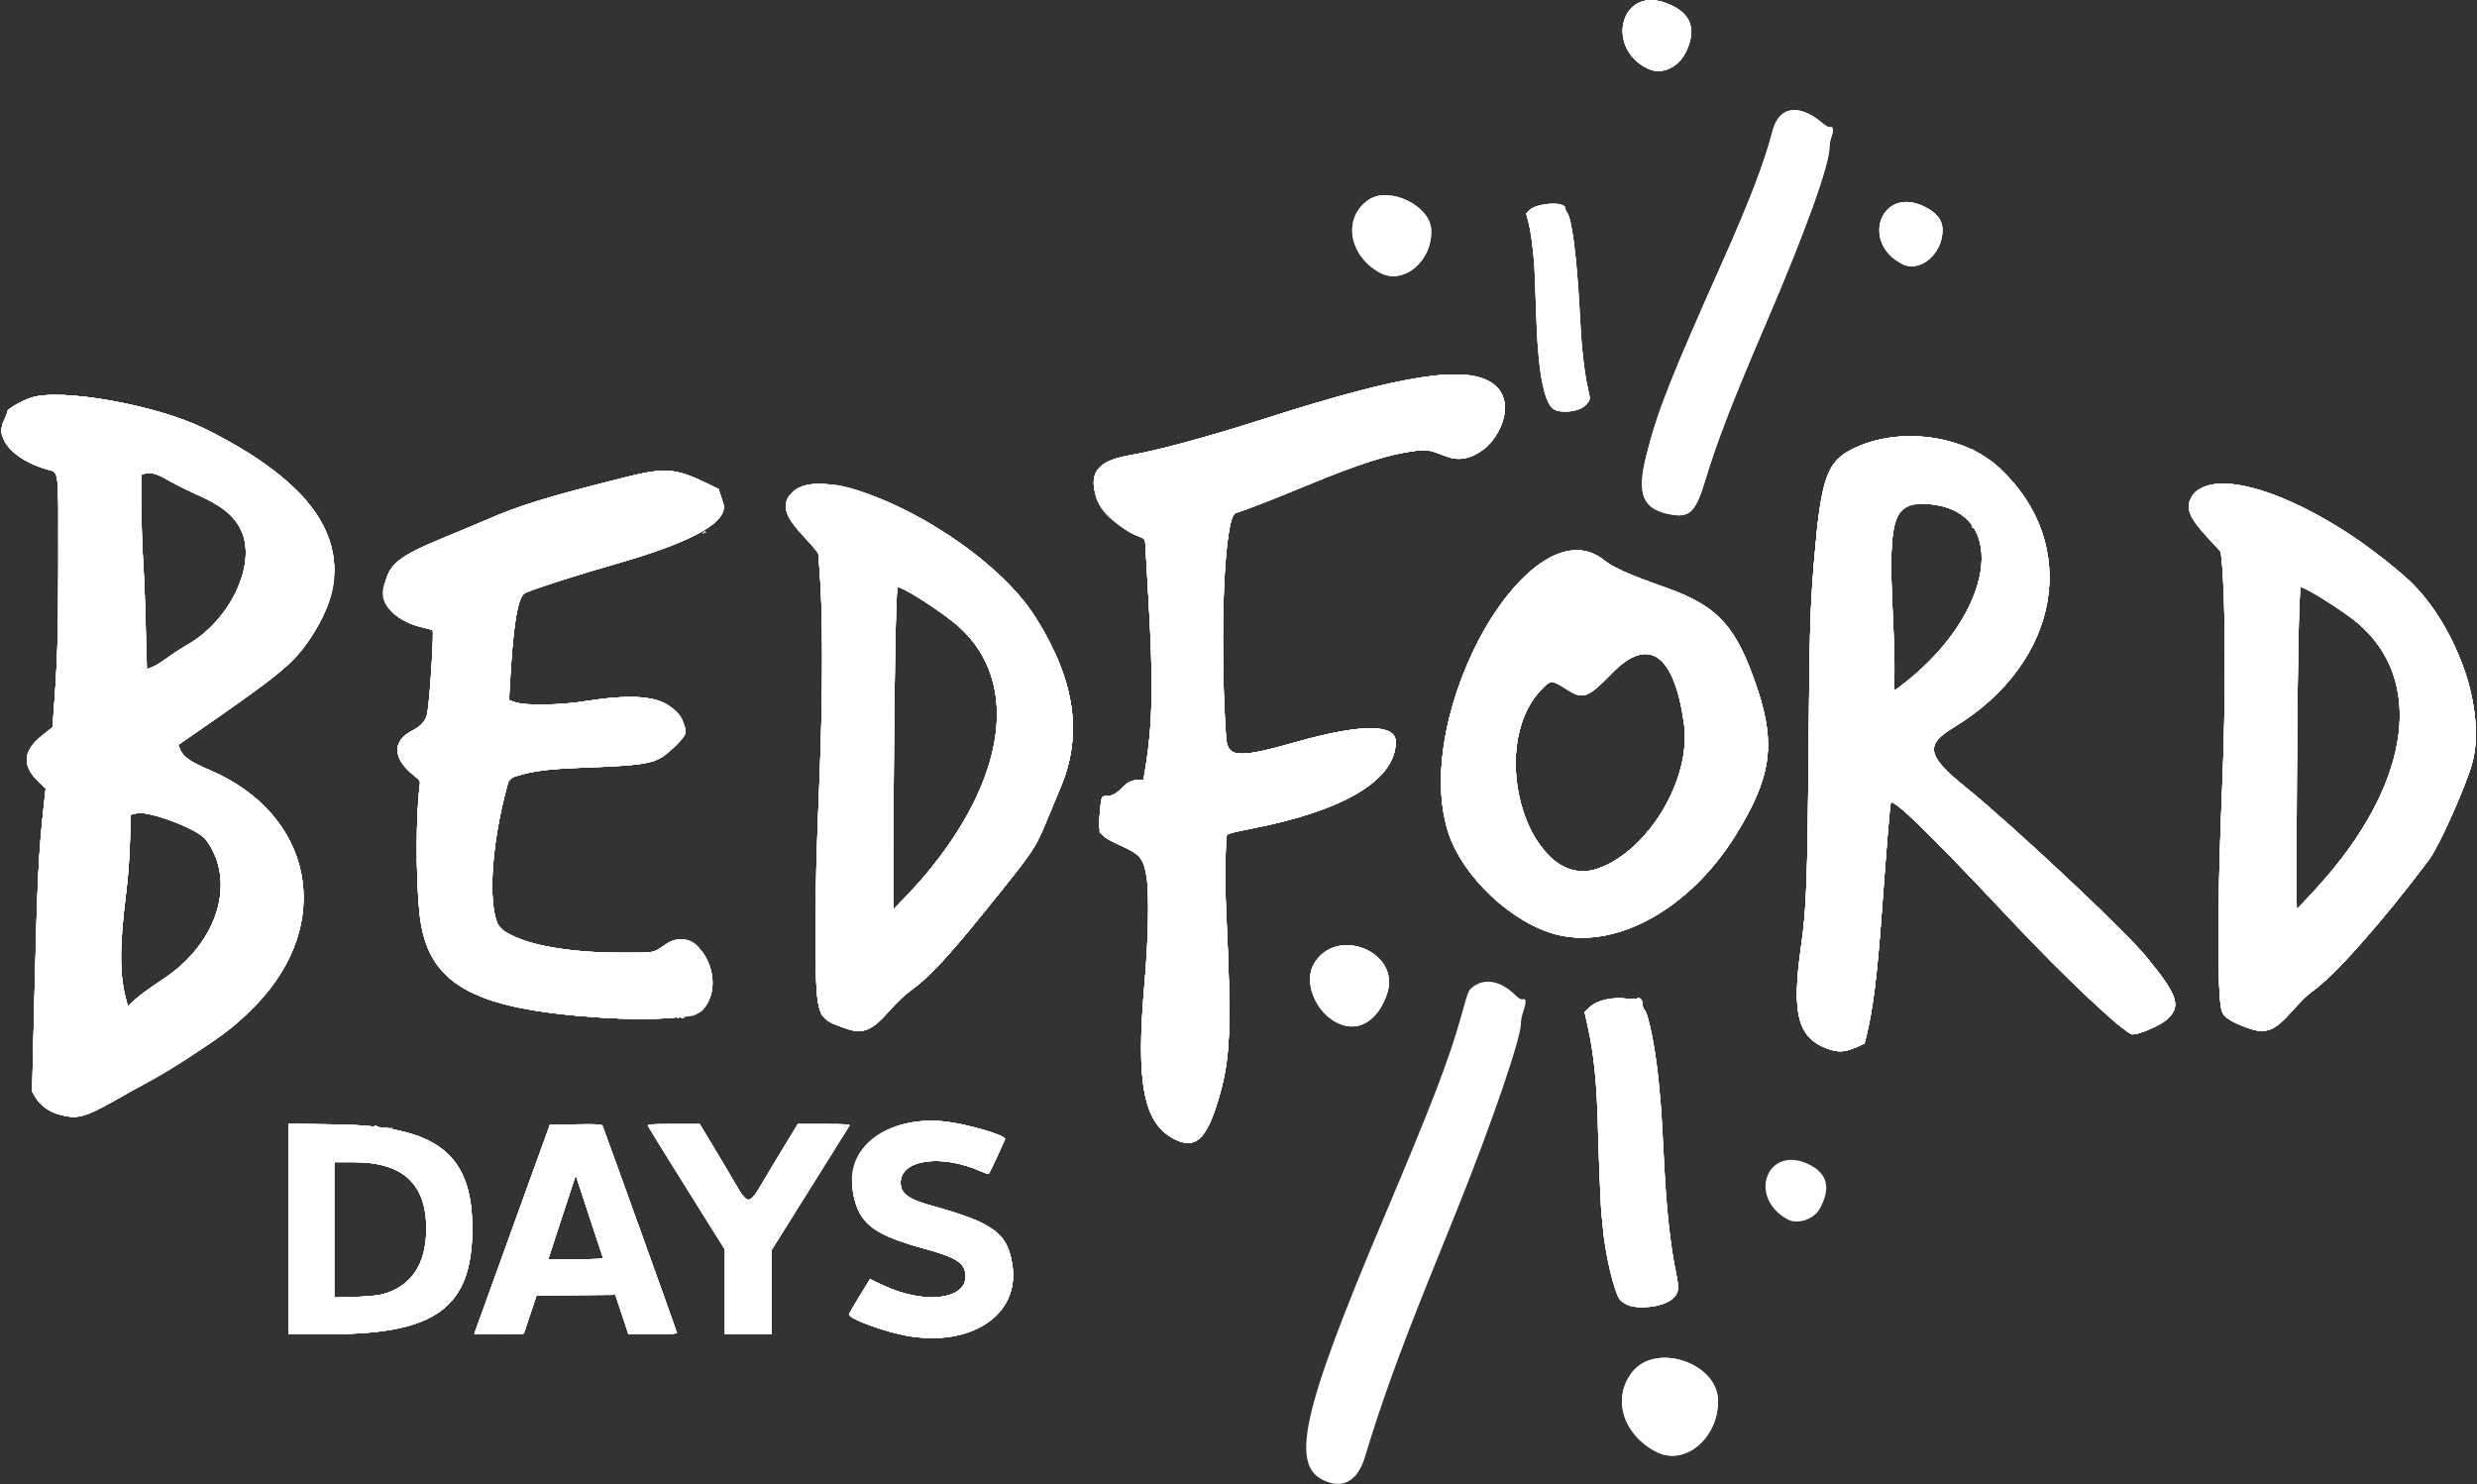 <?xml version="1.0" encoding="UTF-8"?><svg id="a" xmlns="http://www.w3.org/2000/svg" width="1512" height="906" viewBox="0 0 1512 906"><rect x="0" y="0" width="1512" height="906" fill="#333333" stroke="none"/><path id="b" d="M809.57,904.46c-22.56-8.68-15.52-41.22,34.58-159.71,30.08-71.15,40.32-97.77,47.59-123.75,4.87-17.4,4.48-16.5,8.3-19.15,6.75-4.67,16.18-2.75,24.15,4.94,2.7,2.6,4.27,3.59,5.21,3.29,2.23-.71,2.41,1.6.57,7.01-.94,2.77-1.65,6.13-1.57,7.46.49,7.94-17.89,61.7-38.91,113.82-4.99,12.38-13.15,32.63-18.14,45-17.17,42.61-28.71,74.67-38.06,105.79-4.29,14.28-12.54,19.6-23.73,15.3ZM1011.13,886.39c-20.58-10.61-27.31-33-14.69-48.83,14.52-18.21,52.19-5.41,52.28,17.76.09,22.88-20.49,39.89-37.59,31.07ZM554.62,815.69c-13.89-2.33-36.37-10.51-36.37-13.23,0-.33,2.88-5.32,6.41-11.09l6.41-10.49,7.65,3.64c26.7,12.71,53.54,8.59,50.48-7.75-1.17-6.24-6.75-9.5-24.65-14.38-29.67-8.09-38.86-14.52-42.9-30.05-7.64-29.33,18-51.54,55.02-47.66,12.75,1.34,36.83,8.26,36.83,10.59,0,.65-9.39,20.86-9.95,21.42-.2.2-2.35-.52-4.77-1.6-24.18-10.76-49.04-7.25-49.03,6.92,0,6.68,4.65,10.1,19.15,14.12,37.81,10.48,46.33,16.83,49.13,36.56,4.23,29.81-24.77,49.46-63.4,42.98h0ZM176.25,750.29v-64.21l28.31.38c62.13.84,83.94,17.59,83.73,64.28-.21,47.37-22.38,63.73-86.36,63.75h-25.69s0-64.2,0-64.2ZM233.56,790.15c17.49-4.72,26.64-18.38,26.67-39.84.05-27.62-14.3-40.81-44.39-40.81h-11.84v82.72l12.56-.43c7.83-.27,14.23-.89,17-1.63h0ZM289.52,814.33c.01-.11,10.4-28.89,23.09-63.95l23.07-63.75,15.83-.2c14.55-.19,15.87-.1,16.35,1.12,2.15,5.46,45.4,125.8,45.4,126.3,0,.36-6.67.65-14.83.65h-14.83l-3.98-12.01-3.98-12.01-24.07.2-24.07.2-3.87,11.63-3.87,11.63-15.13.2c-8.32.11-15.12.11-15.11,0h0ZM368.01,767.7c-.22-.58-4.03-12.1-8.47-25.62l-8.07-24.57-1.38,4.05c-.76,2.23-4.54,13.76-8.4,25.62l-7.02,21.56h16.87c14.15,0,16.81-.17,16.47-1.05h0ZM442.5,788.67v-25.83l-23.3-37.24c-12.81-20.48-23.48-37.72-23.71-38.3-.34-.89,2.14-1.06,15.61-1.05h16.02s14.63,24.36,14.63,24.36c17.46,29.08,12.79,29.07,30.45.01l14.81-24.37h16.04c12.64,0,15.92.2,15.46.94-.32.52-11.14,17.81-24.04,38.43l-23.47,37.49v51.39h-28.5v-25.83ZM993.37,796.59c-1.65-.76-3.59-2.04-4.31-2.85-3.56-4.01-9.33-28.2-10.69-44.87-.27-3.3-.61-6.77-.76-7.7-.41-2.57-1.76-35.25-2.2-53.05-.65-26.77-2.42-44.38-6.14-61.14l-2.04-9.2,3.05-2.85c4.7-4.39,14.12-6.48,23.4-5.19,2.54.35,4.75.28,5.62-.18,1.79-.94,3.43.97,3.43,3.99,0,1.11.46,2.4,1.03,2.87,2.63,2.18,7.36,27.09,9.06,47.7.24,2.89.59,6.77.79,8.63.35,3.37,1.42,21.57,2.25,38.62,1.28,26.07,3.77,49.04,7.03,64.72,2.37,11.44,1.96,13.85-3.01,17.61-5.62,4.24-20.12,5.82-26.52,2.89h0ZM1091.27,744.51c-25-13.65-12.39-46.11,13.05-33.59,11.39,5.61,13.47,14.76,6.22,27.44-3.52,6.15-13.46,9.33-19.28,6.15h0ZM717.08,695.52c-19.08-9.51-23.84-34.06-18.43-95.15,2.41-27.23,2.92-54.71,1.22-65.25-1.77-10.93-3.88-13.5-15.35-18.72-13.83-6.29-14.32-7.04-13.14-20.28.89-9.99.95-10.12,4.09-10.12,3.31,0,5.97-1.39,9.29-4.87,3.47-3.64,5.99-4.87,9.95-4.87h3.28l1.3-8.03c4.37-27.02,4.78-51.78,1.7-103.72-1.09-18.36-1.98-33.89-1.98-34.51,0-.68-1.45-1.65-3.6-2.41-13.03-4.63-26.33-19.25-27.64-30.39-1.27-10.76,5.31-16.48,22.24-19.32,16.22-2.72,47.2-11.12,81.75-22.18,85.97-27.52,124.65-33.29,140.25-20.93,18.6,14.73-5.67,52.57-28.33,44.15-13.19-4.9-11.93-4.66-19.67-3.68-16.03,2.04-33.82,7.67-65.25,20.66-22.24,9.19-37.53,15.14-44.52,17.32-6.92,2.16-10.02,74.24-5.87,136.57.86,12.94,6.9,13.39,42.89,3.2,39.39-11.15,60.79-11.18,60.74-.1-.1,23.25-31.4,42.05-88.25,53.02-9.51,1.83-14.52,3.13-14.79,3.81-.96,2.51-1.29,29.91-.54,45.68,3.49,73.65,2.74,91.32-4.92,116.62-7.18,23.73-13.93,29.74-26.42,23.52h0ZM37.13,680.7c-6.95-1.72-12.5-5.68-15.73-11.24l-1.79-3.08,1.41-57.37c1.77-71.96,2.58-88.47,5.69-116.85l1.18-10.72-4.2-4.04c-10.49-10.07-9.79-19,2.23-28.53l6.12-4.85.48-6.2c2.6-33.87,3.08-48.52,3.1-95.45.03-58.22.61-53.57-6.92-55.78-20.37-5.97-31.62-18.51-26.43-29.47,1.24-2.62,2.25-5.28,2.25-5.91,0-1.47,7.91-6.09,14.25-8.32,17.61-6.2,76.67,4.27,106.12,18.81,75.48,37.26,96.86,79.47,64.68,127.74-10.64,15.96-18.1,22.06-74.95,61.32l-5.77,3.98,1.08,2.69c1.86,4.62,6.08,7.59,18.06,12.7,63.34,27.06,76.43,93.8,28.15,143.53-15.41,15.87-26.65,23.73-70.25,49.14-33.77,19.69-36.87,20.82-48.75,17.89ZM99.38,597.89c33.7-22,45.38-60.25,26.11-85.52-4.75-6.23-34.29-17.44-41.83-15.88l-3.96.82-.41,16.28c-.26,10.62-1.07,21.63-2.32,31.65-4.18,33.56-4.1,50.39.33,66.23l.8,2.85,4.64-4.3c2.55-2.37,10.04-7.83,16.64-12.13h0ZM95.44,406.03c1.34-.69,4.79-2.99,7.68-5.1,2.89-2.12,7.89-5.34,11.11-7.17,26.4-14.98,42.66-49.53,32.96-70.01-4.37-9.23-11.84-15.18-27.89-22.22-4.68-2.05-11.76-5.59-15.74-7.86-7.87-4.5-10.6-5.35-14.66-4.59l-2.65.5.02,18.15c.01,9.98.52,26.08,1.14,35.78s1.33,28.31,1.59,41.38l.47,23.75,1.77-.67c.97-.37,2.86-1.24,4.2-1.93h0ZM1116,640.42c-18.58-6.58-22.49-21.31-16.6-62.55,3.3-23.1,3.91-39.29,4.61-121.87.61-72.45,1.02-86,3.42-114.37,4.21-49.74,7.73-59.82,23.65-67.64,28.13-13.82,67.72-8.54,89.64,11.95,49.71,46.5,36.87,118.82-28.07,158.05-17.85,10.78-16.56,17.37,7.19,36.61,28.88,23.41,96.25,86.59,109.82,103,19.49,23.57,21.99,30.64,13.5,38.3-4.53,4.08-16.78,9.59-21.34,9.59s-41.57-34.87-74.64-70.12c-48.5-51.7-72.14-74.73-73.03-71.13-.58,2.35-2.65,27.51-5.51,67-2.72,37.62-5.36,59.02-9.21,74.61l-1.29,5.24-5.62,2.44c-6.55,2.84-10.4,3.04-16.5.88ZM1163.63,416.14c52.63-41.82,62.3-101.02,17.62-107.95-25.37-3.93-28.89,5.05-25.9,66.06.72,14.65,1.19,31.27,1.04,36.94-.15,5.67-.09,10.31.12,10.31.21,0,3.42-2.41,7.13-5.36h0ZM516.75,628.01c-19.12-6.61-18.79-5.54-18.82-62.51-.01-27.65.36-42.29,2.36-90.75,2.11-51.25,2.11-101.53,0-126.37-.42-4.95-.77-9.55-.77-10.21,0-.67-3.73-5.16-8.27-9.97-11.86-12.59-14.04-18.85-9.03-25.89,18.16-25.51,118.19,24.26,149.88,74.58,24.25,38.5,29.02,71.73,15.02,104.53-1.69,3.97-5.16,12.28-7.7,18.47-7.61,18.51-7.96,19.03-38.88,57.27-21.85,27.03-33.72,39.74-44.06,47.19-4.11,2.96-8.91,7.47-13.41,12.59-10.77,12.27-16.24,14.57-26.31,11.09h0ZM564.34,534.75c49.84-59.1,58.24-117.78,21.68-151.52-9.52-8.79-36.61-26.26-38.14-24.59-.94,1.03-2.09,60.31-2.36,122.11l-.32,74.62,6.88-7.13c3.78-3.92,9.3-9.99,12.26-13.5h0ZM1368.86,626.38c-8.58-3.52-11.81-5.96-12.8-9.7-2.67-10.04-2.51-69,.38-135.18,2.34-53.54,2.19-116.2-.33-140l-.49-4.63-8.32-9c-11.33-12.25-13.54-18.33-9.09-24.95,14.09-20.92,76.89,2.82,129.72,49.05,30.55,26.73,50.14,80.88,41.18,113.77-3.97,14.55-20.28,50.97-26.62,59.42-28.55,38.08-58.37,71.57-71.85,80.69-1.91,1.29-6.69,6.01-10.62,10.48-12.42,14.13-17.34,15.71-31.16,10.04ZM1419.97,535.57c51.86-60.35,59.43-120.82,19.4-155.05-8.83-7.55-33.74-23.17-34.97-21.92-1.06,1.07-2.1,53.48-2.38,119.15l-.33,77.62,5.78-6c3.18-3.3,8.8-9.51,12.49-13.81h0ZM821.45,626.24c-15.99-3.6-26.9-25.01-19.33-37.92,13.65-23.29,52.99-7.29,44.62,18.15-4.74,14.41-14.67,22.16-25.29,19.77ZM366.37,621.23c-79.06-5.21-105.87-20.76-110.31-63.98-2.27-22.06-2.18-60.31.18-77.64.4-2.93.29-3.11-3.8-6.37-12.88-10.28-13.12-20.91-.61-27.3,5.53-2.83,8.33-6.21,9.11-11,1.6-9.88,4.07-49.57,3.12-50.15-.52-.32-2.85-1-5.19-1.52-17.17-3.78-26.4-13.55-24.12-25.54,2.54-13.4,8.32-18.06,37.12-29.86,9.07-3.72,20.72-8.6,25.88-10.85,19.56-8.52,36.46-13.69,84.04-25.67,23.79-5.99,30.74-5.5,49.21,3.5l7.63,3.71,2.8,8.6q5.46,16.75-64.18,36.72c-25.2,7.23-51.28,15.57-56.66,18.14-4.69,2.23-7.49,19.7-9.56,59.69l-.3,5.82,4.2,1.3c6.78,2.1,26.98,1.7,43.2-.86,31.17-4.92,48.12-2.54,55.08,7.73,7.4,10.94,7.33,11.73-1.89,20.55-10.63,10.17-13.57,10.82-57.31,12.51-18.99.73-28.83,1.98-37.87,4.8l-5.25,1.64-1.33,4.84c-9.19,33.6-11.75,69-6.02,83.39,4.17,10.49,35.67,18.18,74.46,18.2,22.86,0,19.99.55,28.86-5.4,19.11-12.82,38.32,22.78,21.85,40.5-4.43,4.76-30.21,6.63-62.33,4.51h0ZM950.68,570.68c-27.51-6.76-58.14-35.59-66.73-62.8-23-72.93,50.73-201.45,95.17-165.88,5.68,4.55,15.18,8.77,37.5,16.66,32.33,11.43,43.46,23.77,56.29,62.44,11.17,33.67,8.05,54.18-13.53,88.87-27.83,44.73-72.4,69.63-108.7,60.71ZM975.37,530.28c31.07-10.91,57.29-55.05,52.59-88.53-5.99-42.67-21.65-53.64-43.94-30.8-15.1,15.47-17.76,16.37-28.28,9.53-8.41-5.46-9.18-5.43-14.89.54-34.58,36.14-6.87,123.79,34.54,109.26ZM1020.03,314.13c-17.38-3.15-21.13-12.2-15.03-36.28,6.82-26.94,14.13-45.5,46.65-118.48,16.37-36.74,25.52-60.67,30.25-79.13,3.92-15.31,15.89-17.35,30.43-5.18,2.24,1.87,4.13,2.91,4.83,2.64,1.84-.71,2.21,1.73.84,5.58-.69,1.94-1.26,4.84-1.26,6.43,0,10.97-14.54,51.31-39.05,108.39-20.18,46.99-29.66,71.57-37,95.85-5.62,18.58-9.35,22.22-20.66,20.17h0ZM949,250.16c-6.04-2.63-9.96-21.47-11.08-53.28-1.02-28.88-1.26-34.73-1.57-37.87-1.14-11.82-2.08-18.32-3.33-23.18l-1.42-5.53,2.08-2.08c4.25-4.25,21.16-5.39,21.7-1.46.14,1.03.68,2.38,1.19,3,2.84,3.42,5.81,26.14,7.55,57.75.86,15.7,1.18,20.69,1.51,24,1.34,13.32,2.19,19.19,3.78,26.11,1.45,6.31,1.43,6.45-1.16,9.4-3.5,3.99-13.54,5.63-19.25,3.15h0ZM842.25,166.45c-19.18-10.55-22.72-33.73-6.79-44.5,12.46-8.42,37.34,3.41,38.14,18.14,1.05,19.15-16.95,34.28-31.35,26.36ZM1161.05,161.1c-25.44-13.19-12.85-47.34,13-35.24,7.96,3.73,11.72,8.43,11.69,14.63-.07,14.68-13.88,26.21-24.68,20.61ZM1005.75,41.85c-25.86-12.65-16.54-49.51,10.2-40.33,15.27,5.24,19.84,14.68,13.89,28.67-4.6,10.82-15.25,15.97-24.08,11.66h0Z" fill="#fff"/><path id="c" d="M1011.13,886.39c-20.58-10.61-27.31-33-14.69-48.83,14.52-18.21,52.19-5.41,52.28,17.76.09,22.88-20.49,39.89-37.59,31.07ZM554.62,815.69c-13.89-2.33-36.37-10.51-36.37-13.23,0-.33,2.88-5.32,6.41-11.09l6.41-10.49,7.65,3.64c26.7,12.71,53.54,8.59,50.48-7.75-1.17-6.24-6.75-9.5-24.65-14.38-29.67-8.09-38.86-14.52-42.9-30.05-7.64-29.33,18-51.54,55.02-47.66,12.75,1.34,36.83,8.26,36.83,10.59,0,.65-9.39,20.86-9.95,21.42-.2.2-2.35-.52-4.77-1.6-24.18-10.76-49.04-7.25-49.03,6.92,0,6.68,4.65,10.1,19.15,14.12,37.81,10.48,46.33,16.83,49.13,36.56,4.23,29.81-24.77,49.46-63.4,42.98h0ZM176.25,750.29v-64.21l28.31.38c62.13.84,83.94,17.59,83.73,64.28-.21,47.37-22.38,63.73-86.36,63.75h-25.69s0-64.2,0-64.2ZM233.56,790.15c17.49-4.72,26.64-18.38,26.67-39.84.05-27.62-14.3-40.81-44.39-40.81h-11.84v82.72l12.56-.43c7.83-.27,14.23-.89,17-1.63h0ZM289.52,814.33c.01-.11,10.4-28.89,23.09-63.95l23.07-63.75,15.83-.2c14.55-.19,15.87-.1,16.35,1.12,2.15,5.46,45.4,125.8,45.4,126.3,0,.36-6.67.65-14.83.65h-14.83l-3.98-12.01-3.98-12.01-24.07.2-24.07.2-3.87,11.63-3.87,11.63-15.13.2c-8.32.11-15.12.11-15.11,0h0ZM368.01,767.7c-.22-.58-4.03-12.1-8.47-25.62l-8.07-24.57-1.38,4.05c-.76,2.23-4.54,13.76-8.4,25.62l-7.02,21.56h16.87c14.15,0,16.81-.17,16.47-1.05h0ZM442.5,788.67v-25.83l-23.3-37.24c-12.81-20.48-23.48-37.72-23.71-38.3-.34-.89,2.14-1.06,15.61-1.05h16.02s14.63,24.36,14.63,24.36c17.46,29.08,12.79,29.07,30.45.01l14.81-24.37h16.04c12.64,0,15.92.2,15.46.94-.32.52-11.14,17.81-24.04,38.43l-23.47,37.49v51.39h-28.5v-25.83ZM993.37,796.59c-1.65-.76-3.59-2.04-4.31-2.85-3.56-4.01-9.33-28.2-10.69-44.87-.27-3.3-.61-6.77-.76-7.7-.41-2.57-1.76-35.25-2.2-53.05-.65-26.77-2.42-44.38-6.14-61.14l-2.04-9.2,3.05-2.85c4.7-4.39,14.12-6.48,23.4-5.19,2.54.35,4.75.28,5.62-.18,1.79-.94,3.43.97,3.43,3.99,0,1.11.46,2.4,1.03,2.87,2.63,2.18,7.36,27.09,9.06,47.7.24,2.89.59,6.77.79,8.63.35,3.37,1.42,21.57,2.25,38.62,1.28,26.07,3.77,49.04,7.03,64.72,2.37,11.44,1.96,13.85-3.01,17.61-5.62,4.24-20.12,5.82-26.52,2.89h0ZM717.08,695.52c-19.08-9.51-23.84-34.06-18.43-95.15,2.41-27.23,2.92-54.71,1.22-65.25-1.77-10.93-3.88-13.5-15.35-18.72-13.83-6.29-14.32-7.04-13.14-20.28.89-9.99.95-10.12,4.09-10.12,3.31,0,5.97-1.39,9.29-4.87,3.47-3.64,5.99-4.87,9.95-4.87h3.28l1.3-8.03c4.37-27.02,4.78-51.78,1.7-103.72-1.09-18.36-1.98-33.89-1.98-34.51,0-.68-1.45-1.65-3.6-2.41-13.03-4.63-26.33-19.25-27.64-30.39-1.27-10.76,5.31-16.48,22.24-19.32,16.22-2.72,47.2-11.12,81.75-22.18,85.97-27.52,124.65-33.29,140.25-20.93,18.6,14.73-5.67,52.57-28.33,44.15-13.19-4.9-11.93-4.66-19.67-3.68-16.03,2.04-33.82,7.67-65.25,20.66-22.24,9.19-37.53,15.14-44.52,17.32-6.92,2.16-10.02,74.24-5.87,136.57.86,12.94,6.9,13.39,42.89,3.2,39.39-11.15,60.79-11.18,60.74-.1-.1,23.25-31.4,42.05-88.25,53.02-9.51,1.83-14.52,3.13-14.79,3.81-.96,2.51-1.29,29.91-.54,45.68,3.49,73.65,2.74,91.32-4.92,116.62-7.18,23.73-13.93,29.74-26.42,23.52ZM37.12,680.7c-6.95-1.72-12.5-5.68-15.73-11.24l-1.79-3.08,1.41-57.37c1.77-71.96,2.58-88.47,5.69-116.85l1.18-10.72-4.2-4.04c-10.49-10.07-9.79-19,2.23-28.53l6.12-4.85.48-6.2c2.6-33.87,3.08-48.52,3.1-95.45.03-58.22.61-53.57-6.92-55.78-20.37-5.97-31.62-18.51-26.43-29.47,1.24-2.62,2.25-5.28,2.25-5.91,0-1.47,7.91-6.09,14.25-8.32,17.61-6.2,76.67,4.27,106.12,18.81,75.48,37.26,96.86,79.47,64.68,127.74-10.64,15.96-18.1,22.06-74.95,61.32l-5.77,3.98,1.08,2.69c1.86,4.62,6.08,7.59,18.05,12.7,63.34,27.06,76.43,93.8,28.15,143.53-15.41,15.87-26.65,23.73-70.25,49.14-33.77,19.69-36.87,20.82-48.75,17.89h0ZM99.37,597.89c33.7-22,45.38-60.25,26.11-85.52-4.75-6.23-34.29-17.44-41.83-15.88l-3.96.82-.41,16.28c-.26,10.62-1.07,21.63-2.32,31.65-4.18,33.56-4.1,50.39.33,66.23l.8,2.85,4.64-4.3c2.55-2.37,10.04-7.83,16.64-12.13h0ZM95.44,406.03c1.34-.69,4.79-2.99,7.68-5.1,2.89-2.12,7.89-5.34,11.11-7.17,26.4-14.98,42.66-49.53,32.96-70.01-4.37-9.23-11.84-15.18-27.89-22.22-4.68-2.05-11.76-5.59-15.74-7.86-7.87-4.5-10.6-5.35-14.66-4.59l-2.65.5.02,18.15c.01,9.98.52,26.08,1.14,35.78s1.33,28.31,1.59,41.38l.47,23.75,1.77-.67c.97-.37,2.86-1.24,4.2-1.93h0ZM1116,640.42c-18.58-6.58-22.49-21.31-16.6-62.55,3.3-23.1,3.91-39.29,4.61-121.87.61-72.45,1.02-86,3.42-114.37,4.21-49.74,7.73-59.82,23.65-67.64,28.13-13.82,67.72-8.54,89.64,11.95,49.71,46.5,36.87,118.82-28.07,158.05-17.85,10.78-16.56,17.37,7.19,36.61,28.88,23.41,96.25,86.59,109.82,103,19.49,23.57,21.99,30.64,13.5,38.3-4.53,4.08-16.78,9.59-21.34,9.59s-41.57-34.87-74.64-70.12c-48.5-51.7-72.14-74.73-73.03-71.13-.58,2.35-2.65,27.51-5.51,67-2.72,37.62-5.36,59.02-9.21,74.61l-1.29,5.24-5.62,2.44c-6.55,2.84-10.4,3.04-16.5.88ZM1163.63,416.14c52.63-41.82,62.3-101.02,17.62-107.95-25.37-3.93-28.89,5.05-25.9,66.06.72,14.65,1.19,31.27,1.04,36.94-.15,5.67-.09,10.31.12,10.31.21,0,3.42-2.41,7.13-5.36h0ZM516.75,628.01c-19.12-6.61-18.79-5.54-18.82-62.51-.01-27.65.36-42.29,2.36-90.75,2.11-51.25,2.11-101.53,0-126.37-.42-4.95-.77-9.55-.77-10.21,0-.67-3.73-5.16-8.27-9.97-11.86-12.59-14.04-18.85-9.03-25.89,18.16-25.51,118.19,24.26,149.88,74.58,24.25,38.5,29.02,71.73,15.02,104.53-1.69,3.97-5.16,12.28-7.7,18.47-7.61,18.51-7.96,19.03-38.88,57.27-21.85,27.03-33.72,39.74-44.06,47.19-4.11,2.96-8.91,7.47-13.41,12.59-10.77,12.27-16.24,14.57-26.31,11.09h0ZM564.34,534.75c49.84-59.1,58.24-117.78,21.68-151.52-9.52-8.79-36.61-26.26-38.14-24.59-.94,1.03-2.09,60.31-2.36,122.11l-.32,74.62,6.88-7.13c3.78-3.92,9.3-9.99,12.26-13.5h0ZM1368.86,626.38c-8.58-3.52-11.81-5.96-12.8-9.7-2.67-10.04-2.51-69,.38-135.18,2.34-53.54,2.19-116.2-.33-140l-.49-4.63-8.32-9c-11.33-12.25-13.54-18.33-9.09-24.95,14.09-20.92,76.89,2.82,129.72,49.05,30.55,26.73,50.14,80.88,41.18,113.77-3.97,14.55-20.28,50.97-26.62,59.42-28.55,38.08-58.37,71.57-71.85,80.69-1.91,1.29-6.69,6.01-10.62,10.48-12.42,14.13-17.34,15.71-31.16,10.04ZM1419.97,535.57c51.86-60.35,59.43-120.82,19.4-155.05-8.83-7.55-33.74-23.17-34.97-21.92-1.06,1.07-2.1,53.48-2.38,119.15l-.33,77.62,5.78-6c3.18-3.3,8.8-9.51,12.49-13.81h0ZM821.45,626.24c-15.99-3.6-26.9-25.01-19.33-37.92,13.65-23.29,52.99-7.29,44.62,18.15-4.74,14.41-14.67,22.16-25.29,19.77ZM366.37,621.23c-79.06-5.21-105.87-20.76-110.31-63.98-2.27-22.06-2.18-60.31.18-77.64.4-2.93.29-3.11-3.8-6.37-12.88-10.28-13.12-20.91-.61-27.3,5.53-2.83,8.33-6.21,9.11-11,1.6-9.88,4.07-49.57,3.12-50.15-.52-.32-2.85-1-5.19-1.52-17.17-3.78-26.4-13.55-24.12-25.54,2.54-13.4,8.32-18.06,37.12-29.86,9.07-3.72,20.72-8.6,25.88-10.85,19.56-8.52,36.46-13.69,84.04-25.67,23.79-5.99,30.74-5.5,49.21,3.5l7.63,3.71,2.8,8.6q5.46,16.75-64.18,36.72c-25.2,7.23-51.28,15.57-56.66,18.14-4.69,2.23-7.49,19.7-9.56,59.69l-.3,5.82,4.2,1.3c6.78,2.1,26.98,1.7,43.2-.86,31.17-4.92,48.12-2.54,55.08,7.73,7.4,10.94,7.33,11.73-1.89,20.55-10.63,10.17-13.57,10.82-57.31,12.51-18.99.73-28.83,1.98-37.87,4.8l-5.25,1.64-1.33,4.84c-9.19,33.6-11.75,69-6.02,83.39,4.17,10.49,35.67,18.18,74.46,18.2,22.86,0,19.99.55,28.86-5.4,19.11-12.82,38.32,22.78,21.85,40.5-4.43,4.76-30.21,6.63-62.33,4.51h0ZM950.68,570.68c-27.51-6.76-58.14-35.59-66.73-62.8-23-72.93,50.73-201.45,95.17-165.88,5.68,4.55,15.18,8.77,37.5,16.66,32.33,11.43,43.46,23.77,56.29,62.44,11.17,33.67,8.05,54.18-13.53,88.87-27.83,44.73-72.4,69.63-108.7,60.71ZM975.37,530.28c31.07-10.91,57.29-55.05,52.59-88.53-5.99-42.67-21.65-53.64-43.94-30.8-15.1,15.47-17.76,16.37-28.28,9.53-8.41-5.46-9.18-5.43-14.89.54-34.58,36.14-6.87,123.79,34.54,109.26ZM1020.03,314.13c-17.38-3.15-21.13-12.2-15.03-36.28,6.82-26.94,14.13-45.5,46.65-118.48,16.37-36.74,25.52-60.67,30.25-79.13,3.92-15.31,15.89-17.35,30.43-5.18,2.24,1.87,4.13,2.91,4.83,2.64,1.84-.71,2.21,1.73.84,5.58-.69,1.94-1.26,4.84-1.26,6.43,0,10.97-14.54,51.31-39.05,108.39-20.18,46.99-29.66,71.57-37,95.85-5.62,18.58-9.35,22.22-20.66,20.17h0ZM949,250.16c-6.04-2.63-9.96-21.47-11.08-53.28-1.02-28.88-1.26-34.73-1.57-37.87-1.14-11.82-2.08-18.32-3.33-23.18l-1.42-5.53,2.08-2.08c4.25-4.25,21.16-5.39,21.7-1.46.14,1.03.68,2.38,1.19,3,2.84,3.42,5.81,26.14,7.55,57.75.86,15.7,1.18,20.69,1.51,24,1.34,13.32,2.19,19.19,3.78,26.11,1.45,6.31,1.43,6.45-1.16,9.4-3.5,3.99-13.54,5.63-19.25,3.15h0ZM842.25,166.45c-19.18-10.55-22.72-33.73-6.79-44.5,12.46-8.42,37.34,3.41,38.14,18.14,1.05,19.15-16.95,34.28-31.35,26.36ZM1161.05,161.1c-25.44-13.19-12.85-47.34,13-35.24,7.96,3.73,11.72,8.43,11.69,14.63-.07,14.68-13.88,26.21-24.68,20.61ZM1005.75,41.85c-25.86-12.65-16.54-49.51,10.2-40.33,15.27,5.24,19.84,14.68,13.89,28.67-4.6,10.82-15.25,15.97-24.08,11.66h0Z" fill="#fff"/><path id="d" d="M554.62,815.69c-13.89-2.33-36.37-10.51-36.37-13.23,0-.33,2.88-5.32,6.41-11.09l6.41-10.49,7.65,3.64c26.7,12.71,53.54,8.59,50.48-7.75-1.17-6.24-6.75-9.5-24.65-14.38-29.67-8.09-38.86-14.52-42.9-30.05-7.64-29.33,18-51.54,55.02-47.66,12.75,1.34,36.83,8.26,36.83,10.59,0,.65-9.39,20.86-9.95,21.42-.2.2-2.35-.52-4.77-1.6-24.18-10.76-49.04-7.25-49.03,6.92,0,6.68,4.65,10.1,19.15,14.12,37.81,10.48,46.33,16.83,49.13,36.56,4.23,29.81-24.77,49.46-63.4,42.98h0ZM176.25,750.29v-64.21l28.31.38c62.13.84,83.94,17.59,83.73,64.28-.21,47.37-22.38,63.73-86.36,63.75h-25.69s0-64.2,0-64.2ZM233.56,790.15c17.49-4.72,26.64-18.38,26.67-39.84.05-27.62-14.3-40.81-44.39-40.81h-11.84v82.72l12.56-.43c7.83-.27,14.23-.89,17-1.63h0ZM289.52,814.33c.01-.11,10.4-28.89,23.09-63.95l23.07-63.75,15.83-.2c14.55-.19,15.87-.1,16.35,1.12,2.15,5.46,45.4,125.8,45.4,126.3,0,.36-6.67.65-14.83.65h-14.83l-3.98-12.01-3.98-12.01-24.07.2-24.07.2-3.87,11.63-3.87,11.63-15.13.2c-8.32.11-15.12.11-15.11,0h0ZM368.01,767.7c-.22-.58-4.03-12.1-8.47-25.62l-8.07-24.57-1.38,4.05c-.76,2.23-4.54,13.76-8.4,25.62l-7.02,21.56h16.87c14.15,0,16.81-.17,16.47-1.05h0ZM442.5,788.67v-25.83l-23.3-37.24c-12.81-20.48-23.48-37.72-23.71-38.3-.34-.89,2.14-1.06,15.61-1.05h16.02s14.63,24.36,14.63,24.36c17.46,29.08,12.79,29.07,30.45.01l14.81-24.37h16.04c12.64,0,15.92.2,15.46.94-.32.52-11.14,17.81-24.04,38.43l-23.47,37.49v51.39h-28.5v-25.83ZM993.37,796.59c-1.65-.76-3.59-2.04-4.31-2.85-3.56-4.01-9.33-28.2-10.69-44.87-.27-3.3-.61-6.77-.76-7.7-.41-2.57-1.76-35.25-2.2-53.05-.65-26.77-2.42-44.38-6.14-61.14l-2.04-9.2,3.05-2.85c4.7-4.39,14.12-6.48,23.4-5.19,2.54.35,4.75.28,5.62-.18,1.79-.94,3.43.97,3.43,3.99,0,1.11.46,2.4,1.03,2.87,2.63,2.18,7.36,27.09,9.06,47.7.24,2.89.59,6.77.79,8.63.35,3.37,1.42,21.57,2.25,38.62,1.28,26.07,3.77,49.04,7.03,64.72,2.37,11.44,1.96,13.85-3.01,17.61-5.62,4.24-20.12,5.82-26.52,2.89h0ZM717.08,695.52c-19.08-9.51-23.84-34.06-18.43-95.15,2.41-27.23,2.92-54.71,1.22-65.25-1.77-10.93-3.88-13.5-15.35-18.72-13.83-6.29-14.32-7.04-13.14-20.28.89-9.99.95-10.12,4.09-10.12,3.31,0,5.97-1.39,9.29-4.87,3.47-3.64,5.99-4.87,9.95-4.87h3.28l1.3-8.03c4.37-27.02,4.78-51.78,1.7-103.72-1.09-18.36-1.98-33.89-1.98-34.51,0-.68-1.45-1.65-3.6-2.41-13.03-4.63-26.33-19.25-27.64-30.39-1.27-10.76,5.31-16.48,22.24-19.32,16.22-2.72,47.2-11.12,81.75-22.18,85.97-27.52,124.65-33.29,140.25-20.93,18.6,14.73-5.67,52.57-28.33,44.15-13.19-4.9-11.93-4.66-19.67-3.68-16.03,2.04-33.82,7.67-65.25,20.66-22.24,9.19-37.53,15.14-44.52,17.32-6.92,2.16-10.02,74.24-5.87,136.57.86,12.94,6.9,13.39,42.89,3.2,39.39-11.15,60.79-11.18,60.74-.1-.1,23.25-31.4,42.05-88.25,53.02-9.51,1.83-14.52,3.13-14.79,3.81-.96,2.51-1.29,29.91-.54,45.68,3.49,73.65,2.74,91.32-4.92,116.62-7.18,23.73-13.93,29.74-26.42,23.52ZM37.12,680.7c-6.95-1.72-12.5-5.68-15.73-11.24l-1.79-3.08,1.41-57.37c1.77-71.96,2.58-88.47,5.69-116.85l1.18-10.72-4.2-4.04c-10.49-10.07-9.79-19,2.23-28.53l6.12-4.85.48-6.2c2.6-33.87,3.08-48.52,3.1-95.45.03-58.22.61-53.57-6.92-55.78-20.37-5.97-31.62-18.51-26.43-29.47,1.24-2.62,2.25-5.28,2.25-5.91,0-1.47,7.91-6.09,14.25-8.32,17.61-6.2,76.67,4.27,106.12,18.81,75.48,37.26,96.86,79.47,64.68,127.74-10.64,15.96-18.1,22.06-74.95,61.32l-5.77,3.98,1.08,2.69c1.86,4.62,6.08,7.59,18.05,12.7,63.34,27.06,76.43,93.8,28.15,143.53-15.41,15.87-26.65,23.73-70.25,49.14-33.77,19.69-36.87,20.82-48.75,17.89h0ZM99.37,597.89c33.7-22,45.38-60.25,26.11-85.52-4.75-6.23-34.29-17.44-41.83-15.88l-3.96.82-.41,16.28c-.26,10.62-1.07,21.63-2.32,31.65-4.18,33.56-4.1,50.39.33,66.23l.8,2.85,4.64-4.3c2.55-2.37,10.04-7.83,16.64-12.13h0ZM95.44,406.03c1.34-.69,4.79-2.99,7.68-5.1,2.89-2.12,7.89-5.34,11.11-7.17,26.4-14.98,42.66-49.53,32.96-70.01-4.37-9.23-11.84-15.18-27.89-22.22-4.68-2.05-11.76-5.59-15.74-7.86-7.87-4.5-10.6-5.35-14.66-4.59l-2.65.5.02,18.15c.01,9.98.52,26.08,1.14,35.78s1.33,28.31,1.59,41.38l.47,23.75,1.77-.67c.97-.37,2.86-1.24,4.2-1.93h0ZM1116,640.42c-18.58-6.58-22.49-21.31-16.6-62.55,3.3-23.1,3.91-39.29,4.61-121.87.61-72.45,1.02-86,3.42-114.37,4.21-49.74,7.73-59.82,23.65-67.64,28.13-13.82,67.72-8.54,89.64,11.95,49.71,46.5,36.87,118.82-28.07,158.05-17.85,10.78-16.56,17.37,7.19,36.61,28.88,23.41,96.25,86.59,109.82,103,19.49,23.57,21.99,30.64,13.5,38.3-4.53,4.08-16.78,9.59-21.34,9.59s-41.57-34.87-74.64-70.12c-48.5-51.7-72.14-74.73-73.03-71.13-.58,2.35-2.65,27.51-5.51,67-2.72,37.62-5.36,59.02-9.21,74.61l-1.29,5.24-5.62,2.44c-6.55,2.84-10.4,3.04-16.5.88ZM1163.63,416.14c52.63-41.82,62.3-101.02,17.62-107.95-25.37-3.93-28.89,5.05-25.9,66.06.72,14.65,1.19,31.27,1.04,36.94-.15,5.67-.09,10.31.12,10.31.21,0,3.42-2.41,7.13-5.36h0ZM516.75,628.01c-19.12-6.61-18.79-5.54-18.82-62.51-.01-27.65.36-42.29,2.36-90.75,2.11-51.25,2.11-101.53,0-126.37-.42-4.95-.77-9.55-.77-10.21,0-.67-3.73-5.16-8.27-9.97-11.86-12.59-14.04-18.85-9.03-25.89,18.16-25.51,118.19,24.26,149.88,74.58,24.25,38.5,29.02,71.73,15.02,104.53-1.69,3.97-5.16,12.28-7.7,18.47-7.61,18.51-7.96,19.03-38.88,57.27-21.85,27.03-33.72,39.74-44.06,47.19-4.11,2.96-8.91,7.47-13.41,12.59-10.77,12.27-16.24,14.57-26.31,11.09h0ZM564.34,534.75c49.84-59.1,58.24-117.78,21.68-151.52-9.52-8.79-36.61-26.26-38.14-24.59-.94,1.03-2.09,60.31-2.36,122.11l-.32,74.62,6.88-7.13c3.78-3.92,9.3-9.99,12.26-13.5h0ZM1368.86,626.38c-8.58-3.52-11.81-5.96-12.8-9.7-2.67-10.04-2.51-69,.38-135.18,2.34-53.54,2.19-116.2-.33-140l-.49-4.63-8.32-9c-11.33-12.25-13.54-18.33-9.09-24.95,14.09-20.92,76.89,2.82,129.72,49.05,30.55,26.73,50.14,80.88,41.18,113.77-3.97,14.55-20.28,50.97-26.62,59.42-28.55,38.08-58.37,71.57-71.85,80.69-1.91,1.29-6.69,6.01-10.62,10.48-12.42,14.13-17.34,15.71-31.16,10.04ZM1419.97,535.57c51.86-60.35,59.43-120.82,19.4-155.05-8.83-7.55-33.74-23.17-34.97-21.92-1.06,1.07-2.1,53.48-2.38,119.15l-.33,77.62,5.78-6c3.18-3.3,8.8-9.51,12.49-13.81h0ZM821.45,626.24c-15.99-3.6-26.9-25.01-19.33-37.92,13.65-23.29,52.99-7.29,44.62,18.15-4.74,14.41-14.67,22.16-25.29,19.77ZM366.37,621.23c-79.06-5.21-105.87-20.76-110.31-63.98-2.27-22.06-2.18-60.31.18-77.64.4-2.93.29-3.11-3.8-6.37-12.88-10.28-13.12-20.91-.61-27.3,5.53-2.83,8.33-6.21,9.11-11,1.6-9.88,4.07-49.57,3.12-50.15-.52-.32-2.85-1-5.19-1.52-17.17-3.78-26.4-13.55-24.12-25.54,2.54-13.4,8.32-18.06,37.12-29.86,9.07-3.72,20.72-8.6,25.88-10.85,19.56-8.52,36.46-13.69,84.04-25.67,23.79-5.99,30.74-5.5,49.21,3.5l7.63,3.71,2.8,8.6q5.46,16.75-64.18,36.72c-25.2,7.23-51.28,15.57-56.66,18.14-4.69,2.23-7.49,19.7-9.56,59.69l-.3,5.82,4.2,1.3c6.78,2.1,26.98,1.7,43.2-.86,31.17-4.92,48.12-2.54,55.08,7.73,7.4,10.94,7.33,11.73-1.89,20.55-10.63,10.17-13.57,10.82-57.31,12.51-18.99.73-28.83,1.98-37.87,4.8l-5.25,1.64-1.33,4.84c-9.19,33.6-11.75,69-6.02,83.39,4.17,10.49,35.67,18.18,74.46,18.2,22.86,0,19.99.55,28.86-5.4,19.11-12.82,38.32,22.78,21.85,40.5-4.43,4.76-30.21,6.63-62.33,4.51h0ZM950.68,570.68c-27.51-6.76-58.14-35.59-66.73-62.8-23-72.93,50.73-201.45,95.17-165.88,5.68,4.55,15.18,8.77,37.5,16.66,32.33,11.43,43.46,23.77,56.29,62.44,11.17,33.67,8.05,54.18-13.53,88.87-27.83,44.73-72.4,69.63-108.7,60.71ZM975.37,530.28c31.07-10.91,57.29-55.05,52.59-88.53-5.99-42.67-21.65-53.64-43.94-30.8-15.1,15.47-17.76,16.37-28.28,9.53-8.41-5.46-9.18-5.43-14.89.54-34.58,36.14-6.87,123.79,34.54,109.26ZM949,250.16c-6.04-2.63-9.96-21.47-11.08-53.28-1.02-28.88-1.26-34.73-1.57-37.87-1.14-11.82-2.08-18.32-3.33-23.18l-1.42-5.53,2.08-2.08c4.25-4.25,21.16-5.39,21.7-1.46.14,1.03.68,2.38,1.19,3,2.84,3.42,5.81,26.14,7.55,57.75.86,15.7,1.18,20.69,1.51,24,1.34,13.32,2.19,19.19,3.78,26.11,1.45,6.31,1.43,6.45-1.16,9.4-3.5,3.99-13.54,5.63-19.25,3.15ZM1161.05,161.1c-25.44-13.19-12.85-47.34,13-35.24,7.96,3.73,11.72,8.43,11.69,14.63-.07,14.68-13.88,26.21-24.68,20.61ZM1005.75,41.85c-25.86-12.65-16.54-49.51,10.2-40.33,15.27,5.24,19.84,14.68,13.89,28.67-4.6,10.82-15.25,15.97-24.08,11.66h0Z" fill="#fff"/><path id="e" d="M554.62,815.69c-13.89-2.33-36.37-10.51-36.37-13.23,0-.33,2.88-5.32,6.41-11.09l6.41-10.49,7.65,3.64c26.7,12.71,53.54,8.59,50.48-7.75-1.17-6.24-6.75-9.5-24.65-14.38-29.67-8.09-38.86-14.52-42.9-30.05-7.64-29.33,18-51.54,55.02-47.66,12.75,1.34,36.83,8.26,36.83,10.59,0,.65-9.39,20.86-9.95,21.42-.2.2-2.35-.52-4.77-1.6-24.18-10.76-49.04-7.25-49.03,6.92,0,6.68,4.65,10.1,19.15,14.12,37.81,10.48,46.33,16.83,49.13,36.56,4.23,29.81-24.77,49.46-63.4,42.98h0ZM176.25,750.29v-64.21l28.31.38c62.13.84,83.94,17.59,83.73,64.28-.21,47.37-22.38,63.73-86.36,63.75h-25.69s0-64.2,0-64.2ZM233.56,790.15c17.49-4.72,26.64-18.38,26.67-39.84.05-27.62-14.3-40.81-44.39-40.81h-11.84v82.72l12.56-.43c7.83-.27,14.23-.89,17-1.63h0ZM289.52,814.33c.01-.11,10.4-28.89,23.09-63.95l23.07-63.75,15.83-.2c14.55-.19,15.87-.1,16.35,1.12,2.15,5.46,45.4,125.8,45.4,126.3,0,.36-6.67.65-14.83.65h-14.83l-3.98-12.01-3.98-12.01-24.07.2-24.07.2-3.87,11.63-3.87,11.63-15.13.2c-8.32.11-15.12.11-15.11,0h0ZM368.01,767.7c-.22-.58-4.03-12.1-8.47-25.62l-8.07-24.57-1.38,4.05c-.76,2.23-4.54,13.76-8.4,25.62l-7.02,21.56h16.87c14.15,0,16.81-.17,16.47-1.05h0ZM442.5,788.67v-25.83l-23.3-37.24c-12.81-20.48-23.48-37.72-23.71-38.3-.34-.89,2.14-1.06,15.61-1.05h16.02s14.63,24.36,14.63,24.36c17.46,29.08,12.79,29.07,30.45.01l14.81-24.37h16.04c12.64,0,15.92.2,15.46.94-.32.52-11.14,17.81-24.04,38.43l-23.47,37.49v51.39h-28.5v-25.83ZM993.37,796.59c-1.65-.76-3.59-2.04-4.31-2.85-3.56-4.01-9.33-28.2-10.69-44.87-.27-3.3-.61-6.77-.76-7.7-.41-2.57-1.76-35.25-2.2-53.05-.65-26.77-2.42-44.38-6.14-61.14l-2.04-9.2,3.05-2.85c4.7-4.39,14.12-6.48,23.4-5.19,2.54.35,4.75.28,5.62-.18,1.79-.94,3.43.97,3.43,3.99,0,1.11.46,2.4,1.03,2.87,2.63,2.18,7.36,27.09,9.06,47.7.24,2.89.59,6.77.79,8.63.35,3.37,1.42,21.57,2.25,38.62,1.28,26.07,3.77,49.04,7.03,64.72,2.37,11.44,1.96,13.85-3.01,17.61-5.62,4.24-20.12,5.82-26.52,2.89h0ZM717.08,695.52c-19.08-9.51-23.84-34.06-18.43-95.15,2.41-27.23,2.92-54.71,1.22-65.25-1.77-10.93-3.88-13.5-15.35-18.72-13.83-6.29-14.32-7.04-13.14-20.28.89-9.99.95-10.12,4.09-10.12,3.31,0,5.97-1.39,9.29-4.87,3.47-3.64,5.99-4.87,9.95-4.87h3.28l1.3-8.03c4.37-27.02,4.78-51.78,1.7-103.72-1.09-18.36-1.98-33.89-1.98-34.51,0-.68-1.45-1.65-3.6-2.41-13.03-4.63-26.33-19.25-27.64-30.39-1.27-10.76,5.31-16.48,22.24-19.32,16.22-2.72,47.2-11.12,81.75-22.18,85.97-27.52,124.65-33.29,140.25-20.93,18.6,14.73-5.67,52.57-28.33,44.15-13.19-4.9-11.93-4.66-19.67-3.68-16.03,2.04-33.82,7.67-65.25,20.66-22.24,9.19-37.53,15.14-44.52,17.32-6.92,2.16-10.02,74.24-5.87,136.57.86,12.94,6.9,13.39,42.89,3.2,39.39-11.15,60.79-11.18,60.74-.1-.1,23.25-31.4,42.05-88.25,53.02-9.51,1.83-14.52,3.13-14.79,3.81-.96,2.51-1.29,29.91-.54,45.68,3.49,73.65,2.74,91.32-4.92,116.62-7.18,23.73-13.93,29.74-26.42,23.52ZM37.12,680.7c-6.95-1.72-12.5-5.68-15.73-11.24l-1.79-3.08,1.41-57.37c1.77-71.96,2.58-88.47,5.69-116.85l1.18-10.72-4.2-4.04c-10.49-10.07-9.79-19,2.23-28.53l6.12-4.85.48-6.2c2.6-33.87,3.08-48.52,3.1-95.45.03-58.22.61-53.57-6.92-55.78-20.37-5.97-31.62-18.51-26.43-29.47,1.24-2.62,2.25-5.28,2.25-5.91,0-1.47,7.91-6.09,14.25-8.32,17.61-6.2,76.67,4.27,106.12,18.81,75.48,37.26,96.86,79.47,64.68,127.74-10.64,15.96-18.1,22.06-74.95,61.32l-5.77,3.98,1.08,2.69c1.86,4.62,6.08,7.59,18.05,12.7,63.34,27.06,76.43,93.8,28.15,143.53-15.41,15.87-26.65,23.73-70.25,49.14-33.77,19.69-36.87,20.82-48.75,17.89h0ZM99.37,597.89c33.7-22,45.38-60.25,26.11-85.52-4.75-6.23-34.29-17.44-41.83-15.88l-3.96.82-.41,16.28c-.26,10.62-1.07,21.63-2.32,31.65-4.18,33.56-4.1,50.39.33,66.23l.8,2.85,4.64-4.3c2.55-2.37,10.04-7.83,16.64-12.13h0ZM95.44,406.03c1.34-.69,4.79-2.99,7.68-5.1,2.89-2.12,7.89-5.34,11.11-7.17,26.4-14.98,42.66-49.53,32.96-70.01-4.37-9.23-11.84-15.18-27.89-22.22-4.68-2.05-11.76-5.59-15.74-7.86-7.87-4.5-10.6-5.35-14.66-4.59l-2.65.5.02,18.15c.01,9.98.52,26.08,1.14,35.78s1.33,28.31,1.59,41.38l.47,23.75,1.77-.67c.97-.37,2.86-1.24,4.2-1.93h0ZM1116,640.42c-18.58-6.58-22.49-21.31-16.6-62.55,3.3-23.1,3.91-39.29,4.61-121.87.61-72.45,1.02-86,3.42-114.37,4.21-49.74,7.73-59.82,23.65-67.64,28.13-13.82,67.72-8.54,89.64,11.95,49.71,46.5,36.87,118.82-28.07,158.05-17.85,10.78-16.56,17.37,7.19,36.61,28.88,23.41,96.25,86.59,109.82,103,19.49,23.57,21.99,30.64,13.5,38.3-4.53,4.08-16.78,9.59-21.34,9.59s-41.57-34.87-74.64-70.12c-48.5-51.7-72.14-74.73-73.03-71.13-.58,2.35-2.65,27.51-5.51,67-2.72,37.62-5.36,59.02-9.21,74.61l-1.29,5.24-5.62,2.44c-6.55,2.84-10.4,3.04-16.5.88ZM1163.63,416.14c52.63-41.82,62.3-101.02,17.62-107.95-25.37-3.93-28.89,5.05-25.9,66.06.72,14.65,1.19,31.27,1.04,36.94-.15,5.67-.09,10.31.12,10.31.21,0,3.42-2.41,7.13-5.36h0ZM516.75,628.01c-19.12-6.61-18.79-5.54-18.82-62.51-.01-27.65.36-42.29,2.36-90.75,2.11-51.25,2.11-101.53,0-126.37-.42-4.95-.77-9.55-.77-10.21,0-.67-3.73-5.16-8.27-9.97-11.86-12.59-14.04-18.85-9.03-25.89,18.16-25.51,118.19,24.26,149.88,74.58,24.25,38.5,29.02,71.73,15.02,104.53-1.69,3.97-5.16,12.28-7.7,18.47-7.61,18.51-7.96,19.03-38.88,57.27-21.85,27.03-33.72,39.74-44.06,47.19-4.11,2.96-8.91,7.47-13.41,12.59-10.77,12.27-16.24,14.57-26.31,11.09h0ZM564.34,534.75c49.84-59.1,58.24-117.78,21.68-151.52-9.52-8.79-36.61-26.26-38.14-24.59-.94,1.03-2.09,60.31-2.36,122.11l-.32,74.62,6.88-7.13c3.78-3.92,9.3-9.99,12.26-13.5h0ZM1368.86,626.38c-8.58-3.52-11.81-5.96-12.8-9.7-2.67-10.04-2.51-69,.38-135.18,2.34-53.54,2.19-116.2-.33-140l-.49-4.63-8.32-9c-11.33-12.25-13.54-18.33-9.09-24.95,14.09-20.92,76.89,2.82,129.72,49.05,30.55,26.73,50.14,80.88,41.18,113.77-3.97,14.55-20.28,50.97-26.62,59.42-28.55,38.08-58.37,71.57-71.85,80.69-1.91,1.29-6.69,6.01-10.62,10.48-12.42,14.13-17.34,15.71-31.16,10.04ZM1419.97,535.57c51.86-60.35,59.43-120.82,19.4-155.05-8.83-7.55-33.74-23.17-34.97-21.92-1.06,1.07-2.1,53.48-2.38,119.15l-.33,77.62,5.78-6c3.18-3.3,8.8-9.51,12.49-13.81h0ZM366.37,621.23c-79.06-5.21-105.87-20.76-110.31-63.98-2.27-22.06-2.18-60.31.18-77.64.4-2.93.29-3.11-3.8-6.37-12.88-10.28-13.12-20.91-.61-27.3,5.53-2.83,8.33-6.21,9.11-11,1.6-9.88,4.07-49.57,3.12-50.15-.52-.32-2.85-1-5.19-1.52-17.17-3.78-26.4-13.55-24.12-25.54,2.54-13.4,8.32-18.06,37.12-29.86,9.07-3.72,20.72-8.6,25.88-10.85,19.56-8.52,36.46-13.69,84.04-25.67,23.79-5.99,30.74-5.5,49.21,3.5l7.63,3.71,2.8,8.6q5.46,16.75-64.18,36.72c-25.2,7.23-51.28,15.57-56.66,18.14-4.69,2.23-7.49,19.7-9.56,59.69l-.3,5.82,4.2,1.3c6.78,2.1,26.98,1.7,43.2-.86,31.17-4.92,48.12-2.54,55.08,7.73,7.4,10.94,7.33,11.73-1.89,20.55-10.63,10.17-13.57,10.82-57.31,12.51-18.99.73-28.83,1.98-37.87,4.8l-5.25,1.64-1.33,4.84c-9.19,33.6-11.75,69-6.02,83.39,4.17,10.49,35.67,18.18,74.46,18.2,22.86,0,19.99.55,28.86-5.4,19.11-12.82,38.32,22.78,21.85,40.5-4.43,4.76-30.21,6.63-62.33,4.51h0ZM950.68,570.68c-27.51-6.76-58.14-35.59-66.73-62.8-23-72.93,50.73-201.45,95.17-165.88,5.68,4.55,15.18,8.77,37.5,16.66,32.33,11.43,43.46,23.77,56.29,62.44,11.17,33.67,8.05,54.18-13.53,88.87-27.83,44.73-72.4,69.63-108.7,60.71ZM975.37,530.28c31.07-10.91,57.29-55.05,52.59-88.53-5.99-42.67-21.65-53.64-43.94-30.8-15.1,15.47-17.76,16.37-28.28,9.53-8.41-5.46-9.18-5.43-14.89.54-34.58,36.14-6.87,123.79,34.54,109.26ZM1005.75,41.85c-25.86-12.65-16.54-49.51,10.2-40.33,15.27,5.24,19.84,14.68,13.89,28.67-4.6,10.82-15.25,15.97-24.08,11.66h0Z" fill="#fff"/><path id="f" d="M554.62,815.69c-13.89-2.33-36.37-10.51-36.37-13.23,0-.33,2.88-5.32,6.41-11.09l6.41-10.49,7.65,3.64c26.7,12.71,53.54,8.59,50.48-7.75-1.17-6.24-6.75-9.5-24.65-14.38-29.67-8.09-38.86-14.52-42.9-30.05-7.64-29.33,18-51.54,55.02-47.66,12.75,1.34,36.83,8.26,36.83,10.59,0,.65-9.39,20.86-9.95,21.42-.2.2-2.35-.52-4.77-1.6-24.18-10.76-49.04-7.25-49.03,6.92,0,6.68,4.65,10.1,19.15,14.12,37.81,10.48,46.33,16.83,49.13,36.56,4.23,29.81-24.77,49.46-63.4,42.98h0ZM176.25,750.29v-64.21l28.31.38c62.13.84,83.94,17.59,83.73,64.28-.21,47.37-22.38,63.73-86.36,63.75h-25.69s0-64.2,0-64.2ZM233.56,790.15c17.49-4.72,26.64-18.38,26.67-39.84.05-27.62-14.3-40.81-44.39-40.81h-11.84v82.72l12.56-.43c7.83-.27,14.23-.89,17-1.63h0ZM289.52,814.33c.01-.11,10.4-28.89,23.09-63.95l23.07-63.75,15.83-.2c14.55-.19,15.87-.1,16.35,1.12,2.15,5.46,45.4,125.8,45.4,126.3,0,.36-6.67.65-14.83.65h-14.83l-3.98-12.01-3.98-12.01-24.07.2-24.07.2-3.87,11.63-3.87,11.63-15.13.2c-8.32.11-15.12.11-15.11,0h0ZM368.01,767.7c-.22-.58-4.03-12.1-8.47-25.62l-8.07-24.57-1.38,4.05c-.76,2.23-4.54,13.76-8.4,25.62l-7.02,21.56h16.87c14.15,0,16.81-.17,16.47-1.05h0ZM442.5,788.67v-25.83l-23.3-37.24c-12.81-20.48-23.48-37.72-23.71-38.3-.34-.89,2.14-1.06,15.61-1.05h16.02s14.63,24.36,14.63,24.36c17.46,29.08,12.79,29.07,30.45.01l14.81-24.37h16.04c12.64,0,15.92.2,15.46.94-.32.52-11.14,17.81-24.04,38.43l-23.47,37.49v51.39h-28.5v-25.83ZM717.08,695.52c-19.08-9.51-23.84-34.06-18.43-95.15,2.41-27.23,2.92-54.71,1.22-65.25-1.77-10.93-3.88-13.5-15.35-18.72-13.83-6.29-14.32-7.04-13.14-20.28.89-9.99.95-10.12,4.09-10.12,3.31,0,5.97-1.39,9.29-4.87,3.47-3.64,5.99-4.87,9.95-4.87h3.28l1.3-8.03c4.37-27.02,4.78-51.78,1.7-103.72-1.09-18.36-1.98-33.89-1.98-34.51,0-.68-1.45-1.65-3.6-2.41-13.03-4.63-26.33-19.25-27.64-30.39-1.27-10.76,5.31-16.48,22.24-19.32,16.22-2.72,47.2-11.12,81.75-22.18,85.97-27.52,124.65-33.29,140.25-20.93,18.6,14.73-5.67,52.57-28.33,44.15-13.19-4.9-11.93-4.66-19.67-3.68-16.03,2.04-33.82,7.67-65.25,20.66-22.24,9.19-37.53,15.14-44.52,17.32-6.92,2.16-10.02,74.24-5.87,136.57.86,12.94,6.9,13.39,42.89,3.2,39.39-11.15,60.79-11.18,60.74-.1-.1,23.25-31.4,42.05-88.25,53.02-9.51,1.83-14.52,3.13-14.79,3.81-.96,2.51-1.29,29.91-.54,45.68,3.49,73.65,2.74,91.32-4.92,116.62-7.18,23.73-13.93,29.74-26.42,23.52ZM37.12,680.7c-6.95-1.72-12.5-5.68-15.73-11.24l-1.79-3.08,1.41-57.37c1.77-71.96,2.58-88.47,5.69-116.85l1.18-10.72-4.2-4.04c-10.49-10.07-9.79-19,2.23-28.53l6.12-4.85.48-6.2c2.6-33.87,3.08-48.52,3.1-95.45.03-58.22.61-53.57-6.92-55.78-20.37-5.97-31.62-18.51-26.43-29.47,1.24-2.62,2.25-5.28,2.25-5.91,0-1.47,7.91-6.09,14.25-8.32,17.61-6.2,76.67,4.27,106.12,18.81,75.48,37.26,96.86,79.47,64.68,127.74-10.64,15.96-18.1,22.06-74.95,61.32l-5.77,3.98,1.08,2.69c1.86,4.62,6.08,7.59,18.05,12.7,63.34,27.06,76.43,93.8,28.15,143.53-15.41,15.87-26.65,23.73-70.25,49.14-33.77,19.69-36.87,20.82-48.75,17.89h0ZM99.37,597.89c33.7-22,45.38-60.25,26.11-85.52-4.75-6.23-34.29-17.44-41.83-15.88l-3.96.82-.41,16.28c-.26,10.62-1.07,21.63-2.32,31.65-4.18,33.56-4.1,50.39.33,66.23l.8,2.85,4.64-4.3c2.55-2.37,10.04-7.83,16.64-12.13h0ZM95.44,406.03c1.34-.69,4.79-2.99,7.68-5.1,2.89-2.12,7.89-5.34,11.11-7.17,26.4-14.98,42.66-49.53,32.96-70.01-4.37-9.23-11.84-15.18-27.89-22.22-4.68-2.05-11.76-5.59-15.74-7.86-7.87-4.5-10.6-5.35-14.66-4.59l-2.65.5.02,18.15c.01,9.98.52,26.08,1.14,35.78s1.33,28.31,1.59,41.38l.47,23.75,1.77-.67c.97-.37,2.86-1.24,4.2-1.93h0ZM1116,640.42c-18.58-6.58-22.49-21.31-16.6-62.55,3.3-23.1,3.91-39.29,4.61-121.87.61-72.45,1.02-86,3.42-114.37,4.21-49.74,7.73-59.82,23.65-67.64,28.13-13.82,67.72-8.54,89.64,11.95,49.71,46.5,36.87,118.82-28.07,158.05-17.85,10.78-16.56,17.37,7.19,36.61,28.88,23.41,96.25,86.59,109.82,103,19.49,23.57,21.99,30.64,13.5,38.3-4.53,4.08-16.78,9.59-21.34,9.59s-41.57-34.87-74.64-70.12c-48.5-51.7-72.14-74.73-73.03-71.13-.58,2.35-2.65,27.51-5.51,67-2.72,37.62-5.36,59.02-9.21,74.61l-1.29,5.24-5.62,2.44c-6.55,2.84-10.4,3.04-16.5.88ZM1163.63,416.14c52.63-41.82,62.3-101.02,17.62-107.95-25.37-3.93-28.89,5.05-25.9,66.06.72,14.65,1.19,31.27,1.04,36.94-.15,5.67-.09,10.31.12,10.31.21,0,3.42-2.41,7.13-5.36h0ZM516.75,628.01c-19.12-6.61-18.79-5.54-18.82-62.51-.01-27.65.36-42.29,2.36-90.75,2.11-51.25,2.11-101.53,0-126.37-.42-4.95-.77-9.55-.77-10.21,0-.67-3.73-5.16-8.27-9.97-11.86-12.59-14.04-18.85-9.03-25.89,18.16-25.51,118.19,24.26,149.88,74.58,24.25,38.5,29.02,71.73,15.02,104.53-1.69,3.97-5.16,12.28-7.7,18.47-7.61,18.51-7.96,19.03-38.88,57.27-21.85,27.03-33.72,39.74-44.06,47.19-4.11,2.96-8.91,7.47-13.41,12.59-10.77,12.27-16.24,14.57-26.31,11.09h0ZM564.34,534.75c49.84-59.1,58.24-117.78,21.68-151.52-9.52-8.79-36.61-26.26-38.14-24.59-.94,1.03-2.09,60.31-2.36,122.11l-.32,74.62,6.88-7.13c3.78-3.92,9.3-9.99,12.26-13.5h0ZM1368.86,626.38c-8.58-3.52-11.81-5.96-12.8-9.7-2.67-10.04-2.51-69,.38-135.18,2.34-53.54,2.19-116.2-.33-140l-.49-4.63-8.32-9c-11.33-12.25-13.54-18.33-9.09-24.95,14.09-20.92,76.89,2.82,129.72,49.05,30.55,26.73,50.14,80.88,41.18,113.77-3.97,14.55-20.28,50.97-26.62,59.42-28.55,38.08-58.37,71.57-71.85,80.69-1.91,1.29-6.69,6.01-10.62,10.48-12.42,14.13-17.34,15.71-31.16,10.04ZM1419.97,535.57c51.86-60.35,59.43-120.82,19.4-155.05-8.83-7.55-33.74-23.17-34.97-21.92-1.06,1.07-2.1,53.48-2.38,119.15l-.33,77.62,5.78-6c3.18-3.3,8.8-9.51,12.49-13.81h0ZM366.37,621.23c-79.06-5.21-105.87-20.76-110.31-63.98-2.27-22.06-2.18-60.31.18-77.64.4-2.93.29-3.11-3.8-6.37-12.88-10.28-13.12-20.91-.61-27.3,5.53-2.83,8.33-6.21,9.11-11,1.6-9.88,4.07-49.57,3.12-50.15-.52-.32-2.85-1-5.19-1.52-17.17-3.78-26.4-13.55-24.12-25.54,2.54-13.4,8.32-18.06,37.12-29.86,9.07-3.72,20.72-8.6,25.88-10.85,19.56-8.52,36.46-13.69,84.04-25.67,23.79-5.99,30.74-5.5,49.21,3.5l7.63,3.71,2.8,8.6q5.46,16.75-64.18,36.72c-25.2,7.23-51.28,15.57-56.66,18.14-4.69,2.23-7.49,19.7-9.56,59.69l-.3,5.82,4.2,1.3c6.78,2.1,26.98,1.7,43.2-.86,31.17-4.92,48.12-2.54,55.08,7.73,7.4,10.94,7.33,11.73-1.89,20.55-10.63,10.17-13.57,10.82-57.31,12.51-18.99.73-28.83,1.98-37.87,4.8l-5.25,1.64-1.33,4.84c-9.19,33.6-11.75,69-6.02,83.39,4.17,10.49,35.67,18.18,74.46,18.2,22.86,0,19.99.55,28.86-5.4,19.11-12.82,38.32,22.78,21.85,40.5-4.43,4.76-30.21,6.63-62.33,4.51h0ZM950.68,570.68c-27.51-6.76-58.14-35.59-66.73-62.8-23-72.93,50.73-201.45,95.17-165.88,5.68,4.55,15.18,8.77,37.5,16.66,32.33,11.43,43.46,23.77,56.29,62.44,11.17,33.67,8.05,54.18-13.53,88.87-27.83,44.73-72.4,69.63-108.7,60.71ZM975.37,530.28c31.07-10.91,57.29-55.05,52.59-88.53-5.99-42.67-21.65-53.64-43.94-30.8-15.1,15.47-17.76,16.37-28.28,9.53-8.41-5.46-9.18-5.43-14.89.54-34.58,36.14-6.87,123.79,34.54,109.26Z" fill="#fff"/><path id="g" d="M560.62,815.86c-12.44-.93-32.58-6.99-40.49-12.17l-1.86-1.22,6.06-9.92c3.33-5.46,6.33-10.2,6.65-10.54.32-.34,3.25.72,6.49,2.35,25.5,12.81,52.03,10.06,52.03-5.38,0-8.18-5.3-11.58-27.68-17.73-66.08-18.15-49.36-85.57,18.8-75.8,10.55,1.51,30.17,7.38,32.24,9.65.26.29-1.77,5.27-4.52,11.07l-4.99,10.54-4.04-1.77c-21.65-9.49-43.96-8.46-48.82,2.25-4.43,9.75,1.36,15.05,22.4,20.49,29.87,7.73,40.48,15.04,43.94,30.27,7.1,31.22-16.01,50.93-56.2,47.91h0ZM176.25,750.75v-63.75h25.82c62.91,0,86.05,16.93,86.1,63,.05,48.08-22.88,64.45-90.35,64.49h-21.56s0-63.74,0-63.74ZM232.68,790.55c19.23-4.92,29.43-20.65,28.01-43.17-1.68-26.62-16.1-38.52-46.75-38.6l-9.94-.03v83.25h11.51c8.92,0,12.78-.33,17.18-1.45h0ZM290.54,812.81c.25-.93,10.53-29.53,22.84-63.56l22.39-61.87,15.78-.2,15.78-.2.73,2.08c1.2,3.42,44.35,122.89,44.86,124.22.43,1.12-.9,1.23-14.18,1.23h-14.65l-3.97-12-3.97-12h-49.12l-3.84,12-3.84,12h-29.28l.45-1.69ZM368.25,768.25c0-1.3-16.42-51.25-16.85-51.25-.34,0-16.9,50.66-16.9,51.68,0,.57,5.19.82,16.87.82,15.25,0,16.87-.12,16.87-1.25h0ZM443.25,789v-25.5l-23.63-37.79c-12.99-20.79-23.62-38-23.62-38.25s7.01-.45,15.58-.45h15.58l14.61,24.34c17.44,29.06,12.69,29.06,30.34.03l14.83-24.37h31.34l-2.95,4.69c-1.62,2.58-12.43,19.85-24.01,38.38l-21.07,33.69v50.75h-27v-25.5ZM718.12,695.74c-20.02-9.34-24.51-33.27-18.79-100.24,2.66-31.14,2.51-55.96-.4-66.95-1.27-4.8-4.8-7.97-13.43-12.04-4.33-2.04-9.36-4.73-11.17-5.98l-3.3-2.26.46-8.33c.64-11.62,1.03-13.2,3.25-13.2,3.1,0,6.64-1.94,10.69-5.87,4.08-3.95,6.84-5.08,10.48-4.28l2.16.48,1.21-6.6c4.42-24.24,5.05-55.86,2.13-107.1-2.18-38.13-1.38-34.09-7.28-36.66-33.47-14.58-35-42.9-2.63-48.78,19.68-3.58,47.27-11.25,91.75-25.5,100.03-32.06,141.85-31.03,133.94,3.29-4.35,18.89-20.33,28.01-37.44,21.36-12.82-4.97-32.32-1.26-66.98,12.76-43.12,17.43-51.25,20.64-57.35,22.61l-6.72,2.17-.49,7.5c-2.4,36.46-2.4,92.23,0,129.2.59,9.01.3,8.78,10.42,8.7,7.53-.06,14.73-1.55,34.12-7.06,38.78-11.03,58.5-10.9,58.5.4,0,22.76-31.21,41.25-88.39,52.36-7.57,1.47-13.98,2.89-14.24,3.15-1.12,1.12-.97,38.88.26,65.32,2.64,56.79.52,82.73-8.7,106.47-6.28,16.17-11.73,19.89-22.06,15.07h0ZM35.62,679.95c-6.52-2.06-13.98-8.48-15.11-13-.52-2.05,1.6-96.03,2.78-123.57.81-18.86,2.49-41.1,4.08-54l1.02-8.25-3.7-3.25c-12.38-10.88-10.77-20.18,5.56-32.03l2.11-1.53,1.01-14.22c2.83-39.64,4.01-115.45,2.13-135.62l-.62-6.65-5.25-1.34c-13.1-3.35-22.89-10.27-27.98-19.77-1.65-3.08-1.47-4.63,1.15-9.86.82-1.64,1.7-3.83,1.94-4.86.29-1.23,1.83-2.72,4.42-4.29,13.44-8.14,27.45-8.09,73.34.25,43,7.81,98.74,42.35,113.25,70.16,20.45,39.2,4.18,72.73-55.47,114.32-15.07,10.51-28.39,19.87-29.6,20.82l-2.2,1.71,1.71,3.54c2.22,4.59,5.43,6.74,18.24,12.22,60.24,25.78,74.64,89.14,31.51,138.66-27.52,31.6-106.24,76.29-124.32,70.58h0ZM88.24,605.84c2.41-1.85,7.76-5.47,11.89-8.06,33.09-20.73,44.86-60.46,25.45-85.91-4-5.24-32.79-16.59-40.35-15.9-5.98.54-6.01.59-5.81,10.81.19,9.91-.53,18.73-3.44,42.21-2.76,22.29-2.9,45.31-.36,56.95,2.13,9.77,1.79,9.37,5.28,6.05,1.62-1.54,4.92-4.31,7.33-6.16h0ZM93.97,407.17c1.74-.87,5.86-3.5,9.16-5.84,3.3-2.34,8.85-5.93,12.34-7.98,31.47-18.46,45.02-59.49,25.95-78.57-5.99-5.99-8.38-7.39-27.41-16.02-2.27-1.03-7.47-3.77-11.55-6.08-7.75-4.4-13.35-5.57-15.64-3.28-1.33,1.33-1.06,36.58.46,60.59.66,10.37,1.43,27.84,1.71,38.81.28,10.97.81,19.95,1.17,19.95s2.08-.71,3.82-1.58h0ZM1117.25,640.48c-19.65-6.93-23.28-19.22-17.72-59.98,3.77-27.62,5.2-66.54,5.22-141.75.02-85.15,4.6-139.21,12.92-152.44,14.38-22.86,68.97-26.46,95.57-6.29,41.75,31.65,49.5,86.1,18.24,128.21-12.27,16.53-21.76,24.91-43.02,37.98-13.71,8.43-10.83,16.92,12.04,35.42,24.31,19.67,93.97,84.68,106.71,99.58,26.5,31.01,26.39,40.61-.55,48.79l-5.44,1.65-6.93-5.63c-15.95-12.96-41.53-37.66-64.25-62.03-33.86-36.33-72.43-75.22-75.69-76.34-.34-.12-.84,2.25-1.1,5.25-.52,6-4.31,55.03-6.12,79.34-1.79,23.96-6.07,54.21-9.02,63.75-1.15,3.73-14.72,6.65-20.86,4.48ZM1164.15,416.15c55.02-43.43,62.27-106.22,12.52-108.48-21.49-.97-25.27,10.62-21.7,66.57.41,6.39.75,19.81.76,29.81.01,10,.17,18.19.36,18.19s3.81-2.74,8.06-6.1ZM518.62,628.19c-16.87-5.38-18.75-7.42-19.61-21.19-1.22-19.69-.61-78.49,1.26-122.13,2.14-49.87,2.42-112.78.61-134.76l-1.1-13.26-7.46-7.96c-19.67-20.99-16.4-30.81,11.03-33.13,19.43-1.64,64.8,20.96,100.26,49.94,36.62,29.93,58.2,82.18,49.05,118.73-3.69,14.73-20.27,51.82-27.36,61.19-27.01,35.69-57.85,70.63-69.49,78.75-3.25,2.26-8.26,6.92-12.05,11.19-11.92,13.43-16.06,15.51-25.14,12.62h0ZM563.17,536.63c36.46-42.3,52.2-86.85,43.21-122.25-4.86-19.15-23.86-38.7-51.28-52.79l-7.46-3.83-.46,6.93c-1.69,25.49-3.13,128.04-2.32,165.18l.58,26.25,5.63-6c3.1-3.3,8.54-9.38,12.1-13.5ZM1372.63,627.34c-14.27-4.86-16.24-6.95-17.12-18.12-1.07-13.58-.6-86.55.75-116.84,3.15-70.75,3.31-116.95.5-147.96l-.7-7.71-8.69-9.35c-28.04-30.17,3.07-42.37,51.88-20.35,68.19,30.76,111.62,84.53,111.58,138.13-.01,16.28-.73,19.1-11.3,44.88-11.72,28.57-11.08,27.56-39.5,62.74-27.26,33.76-35.42,42.6-46.87,50.81-5.65,4.05-7.02,5.36-16.08,15.33-9.75,10.74-13.71,12.1-24.45,8.45h0ZM1411.73,545.44c40.29-44.21,58.22-86.93,52.33-124.67-3.57-22.85-20.82-42.38-52.02-58.89l-7.92-4.19-.42,3.97c-2.48,23.54-3.57,193.35-1.23,193.35.3,0,4.47-4.3,9.26-9.56ZM368.25,620.96c-83.01-5.15-107.84-20.25-112.2-68.21-1.6-17.66-1.65-53.22-.08-66.75,1.08-9.29,1.07-9.39-.51-10.72-.88-.74-3.11-2.63-4.97-4.2-10.56-8.91-10-18.09,1.51-24.83,4.45-2.61,7.25-4.99,8.5-7.22,1.15-2.05,5.32-53.56,4.4-54.37-.29-.26-2.97-1.05-5.97-1.77-37.47-8.97-32.56-36.29,9.57-53.23,8.04-3.23,19.35-7.98,25.12-10.55,21.95-9.76,38.71-14.98,86.63-26.98,26.03-6.52,32.78-6.08,51.31,3.34l6.69,3.4,2.5,7.47q5.78,17.27-63.46,37.15c-23.04,6.62-55.05,16.88-58.64,18.81-2.9,1.55-5.96,23.56-7.84,56.3-.59,10.35-1.11,9.73,9.56,11.59,8.78,1.54,16.36,1.14,38.14-2.01,38.38-5.55,59.55.99,59.55,18.39,0,5.5-14.09,17.4-21.94,18.53-12.79,1.84-17.56,2.22-36.33,2.92-38.88,1.45-48.49,3.88-50.84,12.85-8.52,32.54-11.23,65.61-6.57,80.1l1.8,5.6,5.98,3.2c17.44,9.34,52.19,14.65,81.12,12.39l8.39-.66,5.74-3.88c13.45-9.09,23.47-3.23,27.8,16.24,2.58,11.59-.85,21.5-8.94,25.82-3.55,1.9-34.58,2.6-56.02,1.27h0ZM955.99,571.52c-25.11-4.57-55.29-28.29-67.29-52.89-33.59-68.83,39.01-210.6,90.3-176.32,8.29,5.54,17.89,9.84,36.13,16.15,32.65,11.31,42.86,22.04,56.4,59.29,12.39,34.1,9.67,55.77-11.33,90.27-26.23,43.09-69.95,69.73-104.2,63.5ZM974.46,530.85c31.26-9.56,58.78-55.28,53.85-89.48-6.32-43.8-22.61-54.06-46.18-29.08-13.43,14.23-15.65,14.76-28.37,6.64-6.98-4.45-8.99-3.94-15.11,3.84-18.34,23.34-18.65,64.74-.67,89.98,13.28,18.64,21.44,22.69,36.47,18.09Z" fill="#fff"/><path id="h" d="M583.66,814.2c.53-.58,1.09-.94,1.23-.8.44.42-.68,1.85-1.46,1.85-.4,0-.3-.47.23-1.05h0ZM409.88,813.75c.25-.41.61-.75.79-.75s.33.34.33.75-.36.75-.79.75-.59-.34-.33-.75ZM402.41,803.31c-.24-.39-.12-.91.27-1.15.39-.24.91-.12,1.15.27.24.39.12.91-.27,1.15-.39.24-.91.12-1.15-.27h0ZM519,802.96c0-.16.52-.5,1.16-.74.67-.26.97-.13.71.29-.44.71-1.87,1.05-1.87.45h0ZM258.34,800.19c-.19-.31.15-.49.76-.4,1.57.23,2.13.96.74.96-.64,0-1.31-.25-1.5-.56h0ZM561.38,794.25c-.25-.41-.11-.75.33-.75s.79.34.79.75-.15.75-.33.75-.54-.34-.79-.75ZM580.21,791.11c.22-.35.71-.44,1.09-.21.98.61.87.84-.39.84-.6,0-.91-.29-.7-.64h0ZM373.4,789.19c-.93-1.19-.91-1.22.28-.28.72.57,1.31,1.16,1.31,1.31,0,.62-.62.22-1.6-1.03ZM328.2,786.87c-.21-.34.09-.63.67-.63s.89.28.67.63c-.21.34-.52.62-.67.62s-.46-.28-.67-.62ZM279.45,784.62c-.21-.34.09-.63.67-.63s.89.28.67.63c-.21.34-.52.62-.67.62s-.46-.28-.67-.62ZM534.25,784.16c0-.6.29-.91.64-.7s.44.71.21,1.09c-.61.98-.84.87-.84-.39h0ZM252.75,778.54c0-.39.33-.91.74-1.16.43-.26.55.04.29.71-.5,1.3-1.04,1.54-1.04.46h0ZM282.46,776.86c.22-.35.71-.44,1.09-.21.98.61.87.84-.39.84-.6,0-.91-.29-.7-.64h0ZM367.92,772.72c-.41-1.07-.32-1.15.42-.42.51.51.74,1.11.51,1.34-.23.23-.65-.19-.93-.93h0ZM333.42,769.28c.28-.74.7-1.16.93-.93.23.23,0,.84-.51,1.34-.74.74-.83.65-.42-.42h0ZM369.65,768.19c-.93-1.19-.91-1.22.28-.28.72.57,1.31,1.16,1.31,1.31,0,.62-.62.22-1.6-1.03h0ZM310,766.16c0-.6.29-.91.64-.7.35.22.44.71.21,1.09-.61.98-.84.87-.84-.39h0ZM577.88,765.75c-.25-.41-.11-.75.33-.75s.79.34.79.75-.15.75-.33.75-.54-.34-.79-.75ZM394.25,764.5c-.27-.27-.48-1.2-.45-2.06.04-1.44.11-1.42.77.23.73,1.84.58,2.72-.31,1.83h0ZM442.77,762.16c.28-.45-.09-1.17-.82-1.59-.73-.43-.95-.78-.48-.8,1.44-.04,2.75,2,1.7,2.65-.55.34-.71.24-.4-.26h0ZM309.02,761.62c0-.41.33-1.26.73-1.88.4-.62.73-.79.73-.38s-.33,1.26-.73,1.88c-.4.62-.73.79-.73.38ZM468.42,761.03c.28-.74.7-1.16.93-.93.23.23,0,.84-.51,1.34-.74.74-.83.65-.42-.42ZM606.41,761.31c-.24-.39-.12-.91.27-1.15.39-.24.91-.12,1.15.27.24.39.12.91-.27,1.15-.39.24-.91.12-1.15-.27h0ZM559.97,760.65c-.2-.33-.07-1.08.3-1.68.5-.81.64-.67.54.6-.14,1.82-.27,2-.84,1.08h0ZM261,759c-.68-.44-.77-.73-.23-.74.49,0,1.1.33,1.36.74.58.93.32.93-1.13,0h0ZM471.46,758.11c.22-.35.71-.44,1.09-.21.98.61.87.84-.39.84-.6,0-.91-.29-.7-.64h0ZM547.88,756.76c-.26-.43.04-.55.71-.29,1.3.5,1.54,1.04.46,1.04-.39,0-.91-.33-1.16-.74h0ZM315.41,751.55c-.24-.38-.14-.88.21-1.09.35-.22.64.1.64.7,0,1.26-.24,1.38-.84.39h0ZM597,746.25c-.68-.44-.77-.73-.23-.74.49,0,1.1.33,1.36.74.58.93.32.93-1.13,0h0ZM339.45,744.88c-.21-.34.09-.63.67-.63s.89.28.67.63c-.21.34-.52.63-.67.63s-.46-.28-.67-.63ZM260.37,742.5c0-1.03.17-1.45.38-.94.21.52.21,1.36,0,1.88s-.38.09-.38-.94h0ZM588,743.71c0-.16.52-.5,1.16-.74.67-.26.97-.13.71.29-.44.71-1.87,1.05-1.87.45h0ZM364.16,739.56c-.24-.39-.12-.91.27-1.15.39-.24.91-.12,1.15.27.24.39.12.91-.27,1.15-.39.24-.91.12-1.15-.27h0ZM286.56,734.56c.04-.87.21-1.05.45-.45.22.54.19,1.19-.06,1.44-.25.25-.43-.19-.39-.98ZM318.75,734.29c0-.39.33-.91.74-1.16.43-.26.55.04.29.71-.5,1.3-1.04,1.54-1.04.46ZM381.38,734.25c-.25-.41-.11-.75.33-.75s.79.34.79.75-.15.75-.33.75-.54-.34-.79-.75h0ZM354.75,726.71c0-.44.34-.59.75-.33.41.25.75.61.75.79s-.34.33-.75.33-.75-.36-.75-.79ZM464.71,723.61c.22-.35.71-.44,1.09-.21.98.61.87.84-.39.84-.6,0-.91-.29-.7-.64h0ZM520.7,723.05c.06-.8.36-1.29.67-1.1.31.19.37.84.14,1.45-.59,1.53-.94,1.38-.81-.35h0ZM378.42,722.78c.28-.74.7-1.16.93-.92.23.23,0,.84-.51,1.34-.74.74-.83.65-.42-.42ZM472.75,718.91c0-.6.29-.91.64-.7.35.22.44.71.21,1.09-.61.98-.84.87-.84-.39h0ZM418.75,716.66c0-.6.29-.91.64-.7.35.22.44.71.21,1.09-.61.98-.84.87-.84-.39h0ZM547.21,716.11c.22-.35.71-.44,1.09-.21.98.61.87.84-.39.84-.6,0-.91-.29-.7-.64h0ZM272.71,712.36c.22-.35.71-.44,1.09-.21.98.61.87.84-.39.84-.6,0-.91-.29-.7-.64h0ZM439.16,712.55c-.24-.38-.14-.88.21-1.09.35-.22.64.1.64.7,0,1.26-.24,1.38-.84.39h0ZM499.75,712.01c0-.74.25-.78,1-.16.55.46,1,.9,1,.99s-.45.16-1,.16-1-.44-1-.99ZM604.2,711.88c-.21-.34.09-.62.67-.62s.89.28.67.62c-.21.34-.52.63-.67.63s-.46-.28-.67-.63ZM271,710.66c0-.6.29-.91.64-.7.35.22.44.71.21,1.09-.61.98-.84.87-.84-.39ZM552.34,710.95c-.27-.44-.33-.96-.14-1.16.2-.2.56.16.8.8.51,1.32.07,1.55-.66.36ZM607.5,705.79c0-.39.33-.91.74-1.16.43-.26.55.04.29.71-.5,1.3-1.04,1.54-1.04.46ZM262.13,699.75c.75-.82,1.53-1.5,1.73-1.5s-.24.67-.98,1.5-1.53,1.5-1.73,1.5.24-.68.98-1.5ZM484.21,700.36c.22-.35.71-.44,1.09-.21.98.61.87.84-.39.84-.6,0-.91-.29-.7-.64h0ZM507.24,699.26c.27-.27.07-1.03-.44-1.69-.82-1.05-.78-1.07.37-.17,1.17.92,1.19,2.35.03,2.35-.25,0-.23-.22.04-.49h0ZM369.38,697.51c-.26-.43.04-.55.71-.29,1.3.5,1.54,1.04.46,1.04-.39,0-.91-.33-1.16-.74ZM480.75,697.54c0-.39.33-.91.74-1.16.43-.26.55.04.29.71-.5,1.3-1.04,1.54-1.04.46ZM254.29,694.57c-.8-1.5,1.71-1.49,2.64,0,.22.36-.18.43-.88.16-.87-.34-1.11-.21-.74.38.3.48.37.88.15.88s-.74-.64-1.16-1.43h0ZM729.38,693.75c.25-.41.61-.75.79-.75s.33.34.33.75-.36.75-.79.75-.59-.34-.33-.75ZM713.55,692.81c-.3-.52-.26-.68.08-.37.34.31,1.32-.03,2.18-.75q1.56-1.31.13.37c-1.67,1.97-1.69,1.98-2.4.75h0ZM366.38,692.26c-.26-.43.04-.55.71-.29,1.3.5,1.54,1.04.46,1.04-.39,0-.91-.33-1.16-.74ZM604.88,692.26c-.26-.43.04-.55.71-.29,1.3.5,1.54,1.04.46,1.04-.39,0-.91-.33-1.16-.74ZM733.21,691.36c.22-.35.71-.44,1.09-.21.98.61.87.84-.39.84-.6,0-.91-.29-.7-.64h0ZM427.13,688.78c-.71-1.08-.92-1.74-.47-1.46.87.54,2.61,3.43,2.07,3.43-.17,0-.9-.89-1.6-1.97ZM176.31,688.81c.04-.87.21-1.05.45-.45.22.54.19,1.19-.06,1.44-.25.25-.43-.19-.39-.98ZM236.09,688.65c-.81-1-.79-1.08.16-.5.62.38,1.72.59,2.44.47,1.79-.29,1.67.36-.16.84-.84.22-1.89-.13-2.44-.81ZM594.61,688.74c.54-.22,1.19-.19,1.44.06.25.25-.19.43-.98.39-.87-.04-1.05-.21-.45-.45h0ZM229.13,687.75c-1.22-.53-1.27-.65-.23-.7.7-.03,1.48.28,1.73.7.53.86.51.86-1.5,0h0ZM573.5,686.5c-1.01-1.01-.45-1.75,1.33-1.75,1.01,0,2.03.32,2.27.7.25.4-.41.55-1.52.35-1.23-.22-1.77-.07-1.47.42.54.87.16,1.04-.61.28ZM585.61,686.49c.54-.22,1.19-.19,1.44.06.25.25-.19.43-.98.39-.87-.04-1.05-.21-.45-.45h0ZM570.75,685.5c-.68-.44-.77-.73-.23-.74.49,0,1.1.33,1.36.74.58.93.32.93-1.13,0h0ZM703.2,681.13c-.21-.34.09-.63.67-.63s.89.28.67.63c-.21.34-.52.63-.67.63s-.46-.28-.67-.63ZM57.38,675.75c.25-.41.61-.75.79-.75s.33.34.33.75-.36.75-.79.75-.59-.34-.33-.75h0ZM739.5,668.29c0-.39.33-.91.74-1.16.43-.26.55.04.29.71-.5,1.3-1.04,1.54-1.04.46h0ZM697.09,644.19c-.19-.31.15-.49.76-.4,1.57.23,2.13.96.74.96-.64,0-1.31-.25-1.5-.56ZM1134.94,637.44c.72-.42,1.31-1.11,1.31-1.52s-.39-.52-.87-.22c-.56.34-.66.2-.29-.4.4-.65.81-.69,1.36-.15.89.89-.55,3.11-1.98,3.07-.47-.01-.26-.37.47-.79ZM744.46,636.61c.22-.35.71-.44,1.09-.21.98.61.87.84-.39.84-.6,0-.91-.29-.7-.64ZM525.45,628.63c-.21-.34.09-.63.67-.63s.89.28.67.63c-.21.34-.52.62-.67.62s-.46-.28-.67-.62ZM1380.75,628.96c0-.16.52-.5,1.16-.74.67-.26.97-.13.71.29-.44.71-1.87,1.05-1.87.45ZM1305.37,627.75c.25-.41.61-.75.79-.75s.33.34.33.75-.36.75-.79.75-.59-.34-.33-.75ZM1297.2,626.38c-.21-.34.09-.63.67-.63s.89.28.67.63-.52.62-.67.62-.46-.28-.67-.62ZM385.5,621c-.68-.44-.77-.73-.23-.74.49,0,1.1.33,1.36.74.58.93.32.93-1.12,0h0ZM412.88,621.01c-.26-.43.04-.55.71-.29,1.3.5,1.54,1.04.46,1.04-.39,0-.91-.33-1.16-.74h0ZM415.5,621.46c0-.16.68-.46,1.5-.68.83-.22,1.31-.09,1.08.29-.4.65-2.58.98-2.58.39h0ZM1140.37,621c.25-.41.61-.75.79-.75s.33.34.33.75-.36.75-.79.75-.59-.34-.33-.75ZM1289.57,620.85c-.31-.54-.29-.72.05-.42.34.31,1.04.21,1.55-.22.66-.55,1.1-.49,1.5.19.31.54.29.72-.05.42-.34-.31-1.04-.21-1.55.22-.66.55-1.1.49-1.5-.19ZM501.34,619.45c-.27-.44-.33-.96-.14-1.16.2-.2.56.16.8.8.51,1.32.07,1.55-.66.36h0ZM539.25,619.21c0-.16.52-.5,1.16-.74.67-.26.97-.13.71.29-.44.71-1.87,1.05-1.87.45h0ZM697.7,617.95c-.13-1.72.22-1.87.81-.35.23.61.17,1.26-.14,1.45-.31.19-.61-.3-.67-1.1h0ZM1360.3,618.66c.51-.51,1.11-.74,1.34-.51.23.23-.19.65-.93.93-1.07.41-1.15.32-.42-.42h0ZM1398.43,614.33c-.23-.37.06-1.06.64-1.54.74-.61,1.2-.63,1.55-.07.27.44.22.76-.12.7-1.52-.26-2.02.15-.99.82.68.44.77.73.23.74-.49,0-1.08-.29-1.3-.65h0ZM1096.71,608.63c0-2.06.15-2.82.32-1.68.17,1.14.17,2.83-.01,3.75-.18.92-.32-.01-.31-2.07h0ZM73,610.01c0-.74.25-.78,1-.16.55.46,1,.9,1,.99s-.45.16-1,.16-1-.44-1-.99ZM300.61,610.74c.54-.22,1.19-.19,1.44.06.25.25-.19.43-.98.39-.87-.04-1.05-.21-.45-.45h0ZM700.75,610.16c0-.6.29-.91.64-.7.35.22.44.71.21,1.09-.61.98-.84.87-.84-.39h0ZM1401.38,609.75c.25-.41.61-.75.79-.75s.33.34.33.75-.36.75-.79.75-.59-.34-.33-.75ZM85.16,609.05c-.24-.38-.14-.88.21-1.09.35-.22.64.1.64.7,0,1.26-.24,1.38-.84.39ZM1142,608.5c-.83-.83-.57-1.56.73-2.06.97-.37,1.05-.26.38.55-.47.56-.63,1.25-.36,1.52.27.27.32.49.12.49s-.6-.22-.87-.5h0ZM1323.37,608.25c-.25-.41-.11-.75.33-.75s.79.34.79.75-.15.75-.33.75-.54-.34-.79-.75ZM1405.5,608.29c0-.39.33-.91.74-1.16.43-.26.55.04.29.71-.5,1.3-1.04,1.54-1.04.46h0ZM1320,604.97c0-.16.59-.75,1.31-1.31,1.19-.93,1.22-.91.28.28-.98,1.25-1.6,1.65-1.6,1.03h0ZM433.62,598.5c0-1.03.17-1.45.38-.94.21.52.21,1.36,0,1.88-.21.52-.38.09-.38-.94h0ZM165.38,597.75c.25-.41.61-.75.79-.75s.33.34.33.75-.36.75-.79.75-.59-.34-.33-.75ZM272.59,594.56l-2.96-3.19,3.19,2.96c2.96,2.76,3.53,3.41,2.96,3.41-.12,0-1.56-1.43-3.19-3.19h0ZM699,596.29c0-.39.28-.88.62-1.09s.63.11.63.71-.28,1.09-.63,1.09-.62-.32-.62-.71ZM168.35,595.46c-.71-1.15.26-1.9,1.23-.93.54.54.55.96.04,1.27-.42.26-.99.11-1.27-.34h0ZM1418.05,595.41c.51-.51,1.11-.74,1.34-.51.23.23-.19.65-.93.93-1.07.41-1.16.32-.42-.42ZM169,592.16c0-.6.29-.91.64-.7.35.22.44.71.21,1.09-.61.98-.84.87-.84-.39h0ZM1354.74,586.5c0-2.68.14-3.78.3-2.44.17,1.34.17,3.53,0,4.87-.17,1.34-.3.24-.3-2.44ZM72.95,585c0-1.86.15-2.62.33-1.69.18.93.18,2.45,0,3.38-.18.93-.33.17-.33-1.69h0ZM574.5,586.97c0-.16.59-.75,1.31-1.31,1.19-.93,1.22-.91.28.28-.98,1.25-1.6,1.65-1.6,1.03h0ZM117,585.46c0-.16.52-.5,1.16-.74.67-.26.97-.13.71.29-.44.71-1.87,1.05-1.87.45ZM384.75,584.29c0-.39.33-.91.74-1.16.43-.26.55.04.29.71-.5,1.3-1.04,1.54-1.04.46ZM334.2,580.63c-.21-.34.09-.63.67-.63s.89.28.67.63c-.21.34-.52.62-.67.62s-.46-.28-.67-.62ZM1245.81,579.31c.04-.87.21-1.05.45-.45.22.54.19,1.19-.06,1.44-.25.25-.43-.19-.39-.98h0ZM423.45,579.13c-.21-.34.09-.63.67-.63s.89.28.67.63c-.21.34-.52.62-.67.62s-.46-.28-.67-.62ZM744.42,576.97c-.41-1.07-.32-1.16.42-.42.51.51.74,1.11.51,1.34-.23.23-.65-.19-.93-.92h0ZM1437.46,577.36c.22-.35.71-.44,1.09-.21.98.61.87.84-.39.84-.6,0-.91-.29-.7-.64ZM1101.54,571.47c.42-1.62,1.15-1.41,1.41.43.09.61-.28,1.1-.83,1.1-.63,0-.84-.56-.59-1.53h0ZM126.75,571.57c0-.78,1.43-1.91,1.85-1.46.14.14-.22.7-.8,1.23-.58.53-1.05.64-1.05.23h0ZM959,571.75c-.7-.7-.62-1.75.12-1.75.34,0,.63.51.63,1.12,0,1.27-.05,1.32-.75.62ZM1146.81,571.06c.04-.87.21-1.05.45-.45.22.54.19,1.19-.06,1.44-.25.25-.43-.19-.39-.98h0ZM1234.12,568.5c-.25-.41-.11-.75.33-.75s.79.34.79.75-.15.75-.33.75-.54-.34-.79-.75ZM304.88,567.76c-.26-.43.04-.55.71-.29,1.3.5,1.54,1.04.46,1.04-.39,0-.91-.33-1.16-.74ZM1446.41,567.8c-.24-.38-.14-.88.21-1.09.35-.22.64.1.64.7,0,1.26-.24,1.38-.84.39h0ZM937.36,564.99c.54-.22,1.19-.19,1.44.06.25.25-.19.43-.98.39-.87-.04-1.05-.21-.45-.45h0ZM182.66,563.3c-.24-.38-.14-.88.21-1.09.35-.22.64.1.64.7,0,1.26-.24,1.38-.84.39h0ZM1103.09,560.25c.18-1.24.46-2.25.62-2.25s.29,1.01.29,2.25-.28,2.25-.62,2.25-.47-1.01-.29-2.25ZM1447,561.41c0-.6.29-.91.64-.7.35.22.44.71.21,1.09-.61.98-.84.87-.84-.39h0ZM1225.6,559.25c-.62-.75-.58-1,.16-1,.54,0,.99.45.99,1s-.07,1-.16,1-.53-.45-.99-1ZM1448.7,559.63c-.21-.34.09-.63.67-.63s.89.28.67.63c-.21.34-.52.62-.67.62s-.46-.28-.67-.62ZM22.65,554.63c.01-1.24.18-1.65.37-.92.19.73.18,1.74-.03,2.25-.21.51-.36-.09-.35-1.33h0ZM597.37,555.75c.25-.41.61-.75.79-.75s.33.34.33.75-.36.75-.79.75-.59-.34-.33-.75ZM1281.3,554.81l-1.43-1.69,1.69,1.43c1.59,1.34,2.03,1.95,1.43,1.95-.14,0-.9-.76-1.69-1.69h0ZM1019.62,552c.25-.41.61-.75.79-.75s.33.34.33.75-.36.75-.79.75-.59-.34-.33-.75ZM1102.62,551.25c0-1.03.17-1.45.38-.94.21.52.21,1.36,0,1.87s-.38.09-.38-.94h0ZM604,550.91c0-.6.29-.91.64-.7.35.22.44.71.21,1.09-.61.98-.84.87-.84-.39h0ZM1354.56,550.81c.04-.87.21-1.05.45-.45.22.54.19,1.19-.06,1.44-.25.25-.43-.19-.39-.98h0ZM1147.91,550.55c-.24-.38-.14-.88.21-1.09.35-.22.64.1.64.7,0,1.26-.24,1.38-.84.39h0ZM184.16,548.3c-.24-.38-.14-.88.21-1.09.35-.22.64.1.64.7,0,1.26-.24,1.38-.84.39ZM544.15,546.79c-.28-.45-.73-.67-1.01-.49-.28.17-.34-2.6-.14-6.18l.37-6.49.23,5.98c.13,3.54.59,6.2,1.11,6.52.48.3.67.75.42,1.01-.26.26-.69.1-.97-.35h0ZM1020.46,546.61c.22-.35.71-.44,1.09-.21.98.61.87.84-.39.84-.6,0-.91-.29-.7-.64ZM1216.16,543.8c-.24-.38-.14-.88.21-1.09.35-.22.64.1.64.7,0,1.26-.24,1.38-.84.39h0ZM76.41,539.84c.35-2.08.45-2.19.69-.69.15.98-.03,2.08-.41,2.46-.42.42-.53-.28-.28-1.77h0ZM255.2,540.7c-.13-1.72.22-1.87.81-.35.23.61.17,1.26-.14,1.45-.31.19-.61-.3-.67-1.1h0ZM1213.95,541.63c-.21-.34.09-.63.67-.63s.89.28.67.63c-.21.34-.52.62-.67.62s-.46-.28-.67-.62ZM1035.75,538.88c.97-1.03,1.93-1.87,2.14-1.87s-.42.84-1.39,1.87c-.97,1.03-1.93,1.87-2.14,1.87s.42-.84,1.39-1.87ZM1354.5,538.5c0-.41.36-.75.79-.75s.59.34.33.75c-.25.41-.61.75-.79.75s-.33-.34-.33-.75ZM134.45,535.45c-.13-1.72.22-1.87.81-.35.23.61.17,1.26-.14,1.45-.31.19-.61-.3-.67-1.1h0ZM567.18,536.63c.31-.34.17-1.07-.29-1.64-.47-.56-.71-1.17-.53-1.35.18-.18.72.32,1.22,1.11.7,1.11.69,1.55-.03,1.96-.51.29-.67.25-.37-.08h0ZM612.41,536.3c-.24-.38-.14-.88.21-1.09.35-.22.64.1.64.7,0,1.26-.24,1.38-.84.39h0ZM1201.48,533.61c-.52-.63-.8-1.29-.63-1.47.18-.18.73.34,1.24,1.14,1.09,1.74.73,1.93-.61.32ZM182.15,530.44c-.93-1.19-.91-1.22.28-.28.72.57,1.31,1.16,1.31,1.31,0,.62-.62.22-1.6-1.03h0ZM1197.69,529.69l-1.82-2.06,2.06,1.82c1.13,1,2.06,1.93,2.06,2.06,0,.59-.61.11-2.31-1.82ZM1149.81,528.31c.04-.87.21-1.05.45-.45.22.54.19,1.19-.06,1.44-.25.25-.43-.19-.39-.98h0ZM1198.66,527.55c-.53-.58-.64-1.05-.23-1.05.78,0,1.91,1.43,1.46,1.85-.14.14-.7-.22-1.23-.8h0ZM1046.25,526.97c0-.16.59-.75,1.31-1.31,1.19-.93,1.22-.91.28.28-.98,1.25-1.6,1.65-1.6,1.03h0ZM1478.7,526.63c-.21-.34.09-.63.67-.63s.89.28.67.63c-.21.34-.52.62-.67.62s-.46-.28-.67-.62ZM254.31,525.31c.04-.87.21-1.05.45-.45.22.54.19,1.19-.06,1.44-.25.25-.43-.19-.39-.98h0ZM1398.42,525.53c.28-.74.7-1.16.93-.92.23.23,0,.84-.51,1.34-.74.74-.83.65-.42-.42h0ZM499.09,523.45c-.27-.44-.33-.96-.14-1.16.2-.2.56.16.8.8.51,1.32.07,1.55-.66.36h0ZM696.37,523.5c-.25-.41-.11-.75.33-.75s.79.34.79.75-.15.75-.33.75-.54-.34-.79-.75ZM1194.42,522.97c-.41-1.07-.32-1.16.42-.42.51.51.74,1.11.51,1.34-.23.23-.65-.19-.93-.92h0ZM1246.4,522.94c-.93-1.19-.91-1.22.28-.28.72.57,1.31,1.16,1.31,1.31,0,.62-.62.22-1.6-1.03h0ZM627,520.96c0-.16.52-.5,1.16-.74.67-.26.97-.13.71.29-.44.71-1.87,1.05-1.87.45h0ZM889.24,520.16c-.28-.72-.06-.95.67-.67.6.23.9.72.67,1.09-.57.93-.85.84-1.33-.42h0ZM178.44,520.31c-.41-1.39-.63-3.75-.31-3.43.54.54,1.13,3.62.7,3.62-.18,0-.36-.08-.39-.19h0ZM577.91,519.05c-.24-.38-.14-.88.21-1.09.35-.22.64.1.64.7,0,1.26-.24,1.38-.84.39h0ZM691.09,518.95c-.27-.44-.33-.96-.14-1.16.2-.2.56.16.8.8.51,1.32.07,1.55-.66.36h0ZM939.83,516.53c-.95-1.58-.93-1.6.36-.36.74.71,1.19,1.46.99,1.65-.2.2-.81-.39-1.35-1.29h0ZM1186.16,517.56c-.24-.39-.12-.91.27-1.15.39-.24.91-.12,1.15.27.24.39.12.91-.27,1.15-.39.24-.91.12-1.15-.27ZM26.94,514.44c-.03-1.41-.16-3.1-.29-3.75-.13-.65.16-1.19.64-1.19.56,0,.8,1.2.67,3.37-.24,4.07-.94,5.15-1.02,1.57ZM79.02,510c0-3.92.13-5.52.28-3.56s.15,5.17,0,7.13c-.15,1.96-.28.36-.28-3.56ZM1436.33,515.47c.55-.91,1.15-1.49,1.35-1.29.2.2-.25.94-.99,1.65-1.29,1.24-1.31,1.22-.36-.36ZM127.84,515.2c-.27-.44-.33-.96-.14-1.16.2-.2.56.16.8.8.51,1.32.07,1.55-.66.36h0ZM1147.5,514.16c0-.58,2.23-1.04,2.55-.53.19.31-.3.61-1.1.67-.8.06-1.45,0-1.45-.14ZM1180.16,511.56c-.24-.39-.12-.91.27-1.15.39-.24.91-.12,1.15.27.24.39.12.91-.27,1.15-.39.24-.91.12-1.15-.27ZM747.42,510.53c.28-.74.7-1.16.93-.93.23.23,0,.84-.51,1.34-.74.74-.83.65-.42-.42h0ZM1489.92,509.47c-.41-1.07-.32-1.16.42-.42.51.51.74,1.11.51,1.34-.23.23-.65-.19-.93-.92h0ZM121.5,508.5c-.68-.44-.77-.73-.23-.74.49,0,1.1.33,1.36.74.58.93.32.93-1.13,0h0ZM124.75,508.16c0-.6.29-.91.64-.7.35.22.44.71.21,1.09-.61.98-.84.87-.84-.39ZM1005,508.31c0-1.14,2.15-2.07,2.68-1.16.31.54.29.72-.05.42-.34-.31-1.07-.18-1.62.28-.55.46-1.01.67-1.01.46h0ZM1490.56,507.65c-.32-.52-.22-.68.26-.38.44.27.97.07,1.18-.45.27-.67.4-.69.44-.05.09,1.29-1.24,1.91-1.88.88h0ZM884.15,505.69c-.93-1.19-.91-1.22.28-.28.72.57,1.31,1.16,1.31,1.31,0,.62-.62.22-1.6-1.03h0ZM1009.5,506.25c0-.41.36-.75.79-.75s.59.34.33.75c-.25.41-.61.75-.79.75s-.33-.34-.33-.75ZM747.38,504.76c-.26-.43.04-.55.71-.29,1.3.5,1.54,1.04.46,1.04-.39,0-.91-.33-1.16-.74ZM1174.5,503.25c-.68-.44-.77-.73-.23-.74.49,0,1.1.33,1.36.74.58.93.32.93-1.13,0h0ZM1219.4,501.19c-.93-1.19-.91-1.22.28-.28.72.57,1.31,1.16,1.31,1.31,0,.62-.62.22-1.6-1.03h0ZM589.21,500.86c.22-.35.71-.44,1.09-.21.98.61.87.84-.39.84-.6,0-.91-.29-.7-.64h0ZM103.17,500c-1.15-.84-1.18-1-.18-1,.66,0,1.36.45,1.58,1,.21.55.29,1,.18,1s-.82-.45-1.58-1h0ZM1170.75,499.58c0-.51-.39-.68-.87-.38-.56.34-.66.2-.29-.4.41-.66.81-.7,1.38-.13.44.44.57,1.03.29,1.32-.28.28-.51.1-.51-.41ZM255,495.42c0-1.47.13-2.67.29-2.67.62,0,.93,4.59.34,4.95-.34.21-.62-.81-.62-2.28h0ZM499.62,496.5c0-1.03.17-1.45.38-.94.21.52.21,1.36,0,1.88-.21.52-.38.09-.38-.94ZM793.5,496.5c-.62-.4-.79-.73-.38-.73s1.26.33,1.87.73c.62.4.79.73.38.73s-1.26-.33-1.88-.73ZM1065.81,496.06c.04-.87.21-1.05.45-.45.22.54.19,1.19-.06,1.44-.25.25-.43-.19-.39-.98h0ZM1449.34,495.7c-.27-.44-.33-.96-.14-1.16.2-.2.56.16.8.8.51,1.32.08,1.55-.66.36h0ZM79,493.91c0-.6.29-.91.64-.7.35.22.44.71.21,1.09-.61.98-.84.87-.84-.39h0ZM1213.8,493.31l-1.43-1.69,1.69,1.43c1.59,1.34,2.03,1.95,1.43,1.95-.14,0-.9-.76-1.69-1.69h0ZM1068.41,490.55c-.24-.38-.14-.88.21-1.09.35-.22.64.1.64.7,0,1.26-.24,1.38-.84.39h0ZM595.17,489.53c.28-.74.7-1.16.93-.92.23.23,0,.84-.51,1.34-.74.74-.83.65-.42-.42ZM256.2,488.38c-.21-.34.09-.63.67-.63s.89.28.67.63c-.21.34-.52.62-.67.62s-.46-.28-.67-.62ZM1456.12,486.74c-.26-.42-.84-.54-1.29-.26-.5.31-.6.15-.26-.4.5-.81,2.67.11,2.67,1.14,0,.55-.67.27-1.13-.48h0ZM151.21,485.11c.22-.35.71-.44,1.09-.21.98.61.87.84-.39.84-.6,0-.91-.29-.7-.64h0ZM688.16,485.3c-.24-.38-.14-.88.21-1.09.35-.22.64.1.64.7,0,1.26-.24,1.38-.84.39h0ZM1203.65,484.69c-.93-1.19-.91-1.22.28-.28.72.57,1.31,1.16,1.31,1.31,0,.62-.62.22-1.6-1.03h0ZM644.82,483.13c-.2-.78.04-1.38.56-1.38s.76.59.56,1.38c-.2.76-.45,1.37-.56,1.37s-.36-.62-.56-1.37ZM1194.33,483.92c.26-.26.99-.54,1.64-.64.64-.09.96.04.71.29-.26.26-.99.54-1.64.64-.64.09-.96-.04-.71-.29ZM1021.92,482.78c.28-.74.7-1.16.93-.92.23.23,0,.84-.51,1.34-.74.74-.83.65-.42-.42ZM1455.45,482.38c-.21-.34.09-.63.67-.63s.89.28.67.63c-.21.34-.52.62-.67.62s-.46-.28-.67-.62ZM1356.81,481.06c.04-.87.21-1.05.45-.45.22.54.19,1.19-.06,1.44-.25.25-.43-.19-.39-.98h0ZM1501.09,480.7c-.27-.44-.33-.96-.14-1.16.2-.2.56.16.8.8.51,1.32.08,1.55-.66.36h0ZM1191.34,477.7c-.27-.44-.33-.96-.14-1.16.2-.2.56.16.8.8.51,1.32.08,1.55-.66.36h0ZM306.75,477.41c0-.58,2.23-1.04,2.55-.53.19.31-.3.61-1.1.67-.8.06-1.45,0-1.45-.14ZM692.8,476.91c.51-.51,1.11-.74,1.34-.51.23.23-.19.65-.93.93-1.07.41-1.16.32-.42-.42ZM698.25,475.22c0-.16.59-.75,1.31-1.31,1.19-.93,1.22-.91.28.28-.98,1.25-1.6,1.65-1.6,1.03h0ZM1462.4,470.44c-.93-1.19-.91-1.22.28-.28.72.57,1.31,1.16,1.31,1.31,0,.62-.62.22-1.6-1.03h0ZM699.81,466.81c.04-.87.21-1.05.45-.45.22.54.19,1.19-.06,1.44-.25.25-.43-.19-.39-.98h0ZM248.5,466.16c0-.6.29-.91.64-.7.35.22.44.71.21,1.09-.61.98-.84.87-.84-.39ZM386.9,465.19c-.91-1.16-.89-1.21.16-.38.66.51,1.47.68,1.81.38.34-.31.37-.13.07.38-.7,1.21-.82,1.19-2.05-.38h0ZM390.75,465.46c0-.16.68-.46,1.5-.68.83-.22,1.31-.09,1.08.29-.4.65-2.58.98-2.58.39h0ZM398.66,464.3c-.24-.38-.14-.88.21-1.09.35-.22.64.1.64.7,0,1.26-.24,1.38-.84.39h0ZM16.97,462.35c-.72-1.89-.51-2.37.37-.85.44.75.64,1.53.44,1.72-.19.19-.56-.2-.82-.87h0ZM22.16,461.31c-.24-.39-.12-.91.27-1.15.39-.24.91-.12,1.15.27s.12.91-.27,1.15c-.39.24-.91.12-1.15-.27ZM768.38,459.75c-.25-.41-.11-.75.33-.75s.79.34.79.75-.15.75-.33.75-.54-.34-.79-.75ZM501.2,457.45c-.13-1.72.22-1.87.81-.35.23.61.17,1.26-.14,1.45-.31.19-.61-.3-.67-1.1h0ZM1078.12,458.25c.25-.41.61-.75.79-.75s.33.34.33.75-.36.75-.79.75-.59-.34-.33-.75ZM849.74,454.86c-.79-.96-.75-1.06.28-.67.68.26,1.23.77,1.23,1.14,0,.96-.43.83-1.51-.47ZM1357.69,454.04c0-1.25.21-1.61.59-1.01.32.52.41,1.4.2,1.96-.57,1.49-.79,1.23-.79-.95ZM1075.99,454.5c.48-.62,1.02-1.97,1.21-3l.34-1.87.1,1.97c.06,1.09-.49,2.43-1.21,3-1.14.9-1.2.88-.45-.1h0ZM1177.84,454.45c-.27-.44-.33-.96-.14-1.16.2-.2.56.16.8.8.51,1.32.08,1.55-.66.36h0ZM21.41,453.8c-.24-.38-.14-.88.21-1.09.35-.22.64.1.64.7,0,1.26-.24,1.38-.84.39h0ZM800.42,453.32c.71-.74,1.46-1.19,1.65-.99.2.2-.39.81-1.29,1.35-1.58.95-1.6.93-.36-.36ZM544.5,451.58c0-.51-.28-.75-.62-.54-.34.21-.63-1.37-.65-3.52-.02-3.22.03-3.38.3-.91.18,1.64.69,3.42,1.13,3.96.44.53.58,1.18.32,1.45-.27.27-.48.07-.48-.44h0ZM924.46,450.61c.22-.35.71-.44,1.09-.21.98.61.87.84-.39.84-.6,0-.91-.29-.7-.64h0ZM838.16,449.3c-.24-.38-.14-.88.21-1.09.35-.22.64.1.64.7,0,1.26-.24,1.38-.84.39ZM705.42,447.53c.28-.74.7-1.16.93-.92.23.23,0,.84-.51,1.34-.74.74-.83.65-.42-.42ZM1185.45,447.13c-.21-.34.09-.63.67-.63s.89.28.67.63c-.21.34-.52.62-.67.62s-.46-.28-.67-.62ZM925.95,444.88c-.21-.34.09-.63.67-.63s.89.28.67.63c-.21.34-.52.62-.67.62s-.46-.28-.67-.62ZM1029.34,444.7c-.27-.44-.33-.96-.14-1.16.2-.2.56.16.8.8.51,1.32.08,1.55-.66.36h0ZM257.05,443.16c.51-.51,1.11-.74,1.34-.51.23.23-.19.65-.93.93-1.07.41-1.16.32-.42-.42ZM33.5,442.17c-.28-.73-.17-1.06.26-.79.41.25.74.04.74-.46s.2-.72.44-.48c.24.24.13,1.01-.26,1.71-.66,1.17-.74,1.17-1.19.02ZM1075.81,440.15c-.32-.52-.22-.68.26-.38.44.27.97.07,1.18-.45.27-.67.4-.69.44-.05.09,1.29-1.24,1.91-1.88.88h0ZM33,439.94c0-.14.51-.68,1.13-1.19.65-.54,1.13-.61,1.13-.17s-.51.96-1.13,1.19c-.62.24-1.13.31-1.13.17ZM885,439.54c0-.39.33-.91.74-1.16.43-.26.55.04.29.71-.5,1.3-1.04,1.54-1.04.46ZM702.81,437.56c.04-.87.21-1.05.45-.45.22.54.19,1.19-.06,1.44-.25.25-.43-.19-.39-.98h0ZM886.92,437.47c-.41-1.07-.32-1.16.42-.42.51.51.74,1.11.51,1.34-.23.23-.65-.19-.93-.92ZM544.7,435c0-1.86.15-2.62.33-1.69.18.93.18,2.45,0,3.38-.18.93-.33.17-.33-1.69ZM1466.45,435c0-1.86.15-2.62.32-1.69.18.93.18,2.45,0,3.38-.18.93-.32.17-.32-1.69ZM502.17,436.28c.28-.74.7-1.16.93-.92.23.23,0,.84-.51,1.34-.74.74-.83.65-.42-.42ZM340.36,430.74c.54-.22,1.19-.19,1.44.06.25.25-.19.43-.98.39-.87-.04-1.05-.21-.45-.45h0ZM345.35,430.47c-.24-.39.25-.72,1.1-.72,1.81,0,1.99.42.44,1.01-.61.23-1.3.1-1.54-.29ZM930.25,429.41c0-.6.29-.91.64-.7s.44.71.21,1.09c-.61.98-.84.87-.84-.39ZM138.25,428.66c0-.6.29-.91.64-.7s.44.71.21,1.09c-.61.98-.84.87-.84-.39ZM544.27,428.74c-.21-.55-.12-1.43.2-1.96.38-.61.59-.24.59,1.01,0,2.18-.22,2.44-.79.95ZM1215.26,426.13c.68-.76,1.07-1.54.87-1.75-.21-.21.14-.38.76-.38.87,0,.76.41-.51,1.75-1.93,2.05-2.95,2.4-1.12.38ZM262.56,424.81c.04-.87.21-1.05.45-.45.22.54.19,1.19-.06,1.44-.25.25-.43-.19-.39-.98ZM610.75,424.91c0-.6.29-.91.64-.7s.44.71.21,1.09c-.61.98-.84.87-.84-.39h0ZM966,424.22c0-.16.59-.75,1.31-1.31,1.19-.93,1.22-.91.28.28-.98,1.25-1.6,1.65-1.6,1.03h0ZM1218.55,419.16c.51-.51,1.11-.74,1.34-.51.23.23-.19.65-.93.93-1.07.41-1.16.32-.42-.42ZM975.25,418.25c0-.55.44-1,.99-1,.74,0,.78.25.16,1-.46.55-.9,1-.99,1s-.16-.45-.16-1h0ZM310.17,417.53c.28-.74.7-1.16.93-.92.23.23,0,.84-.51,1.34-.74.74-.83.65-.42-.42h0ZM649.21,417.61c.22-.35.71-.44,1.09-.21.98.61.87.84-.39.84-.6,0-.91-.29-.7-.64h0ZM1360.84,417.7c-.27-.44-.33-.96-.14-1.16.2-.2.56.16.8.8.51,1.32.08,1.55-.66.36ZM957.33,416.42c.26-.26.99-.54,1.64-.64.64-.09.96.04.71.29-.26.26-.99.54-1.64.64-.64.09-.96-.04-.71-.29ZM978.25,415.25c0-.55.44-1,.99-1,.74,0,.78.25.16,1-.46.55-.9,1-.99,1s-.16-.45-.16-1h0ZM1222.5,415.54c0-.39.33-.91.74-1.16.43-.26.55.04.29.71-.5,1.3-1.04,1.54-1.04.46ZM310.56,413.56c.04-.87.21-1.05.45-.45.22.54.19,1.19-.06,1.44-.25.25-.43-.19-.39-.98h0ZM34.7,411c0-1.86.15-2.62.33-1.69.18.93.18,2.45,0,3.38s-.33.17-.33-1.69ZM745.4,412.73c-.57-.7-.64-1.03-.16-.75.48.29,1.04.1,1.24-.42.2-.52.33-.18.28.75-.1,2.02-.07,2.01-1.36.42ZM1068,413.29c0-.39.33-.91.74-1.16.43-.26.55.04.29.71-.5,1.3-1.04,1.54-1.04.46ZM1502.59,413.2c-.27-.44-.33-.96-.14-1.16.2-.2.56.16.8.8.51,1.32.08,1.55-.66.36h0ZM309.3,410.88c-.32-.51-.21-.66.27-.37.44.27.97.07,1.18-.45.23-.57.4-.42.44.37.07,1.48-1.08,1.76-1.89.45ZM603.89,406.88c-.47-1.03-.56-1.88-.21-1.88.62,0,1.74,3.08,1.29,3.53-.12.12-.61-.62-1.08-1.65h0ZM502.72,404.25c0-2.27.14-3.2.31-2.06.17,1.13.17,2.99,0,4.12s-.31.21-.31-2.06ZM1018.13,404.26c-.26-.43.04-.55.71-.29,1.3.5,1.54,1.04.46,1.04-.39,0-.91-.33-1.16-.74ZM88.7,399c0-1.86.15-2.62.33-1.69.18.93.18,2.45,0,3.37s-.33.17-.33-1.69ZM602.7,401.38c-.21-.34.09-.63.67-.63s.89.28.67.63c-.21.34-.52.62-.67.62s-.46-.28-.67-.62ZM1104.94,399.38c0-1.65.16-2.24.34-1.3.18.93.17,2.28-.02,3-.19.72-.33-.05-.33-1.7h0ZM1180.96,401.11c.22-.35.71-.44,1.09-.21.98.61.87.84-.39.84-.6,0-.91-.29-.7-.64ZM1184.25,401.21c0-.44.34-.59.75-.33.41.25.75.61.75.79s-.34.33-.75.33-.75-.36-.75-.79ZM1009.5,399.83c0-.37.55-.88,1.23-1.14,1.03-.4,1.08-.29.28.67-1.08,1.3-1.51,1.44-1.51.47h0ZM502.65,397.88c.01-1.24.18-1.65.37-.92.19.73.18,1.74-.03,2.25-.21.51-.36-.09-.35-1.33h0ZM1456.16,399.05c-.24-.38-.14-.88.21-1.09.35-.22.64.1.64.7,0,1.26-.24,1.38-.84.39h0ZM174.41,397.56c-.24-.39-.12-.91.27-1.15.39-.24.91-.12,1.15.27s.12.91-.27,1.15c-.39.24-.91.12-1.15-.27ZM1497.91,397.05c-.53-.58-.64-1.05-.23-1.05.78,0,1.91,1.43,1.46,1.85-.14.14-.7-.22-1.23-.8h0ZM702.87,395.25c0-1.03.17-1.45.38-.94.21.52.21,1.36,0,1.87s-.38.09-.38-.94ZM1455.53,395.75c-.21-.55.06-1,.6-1s.81.45.6,1c-.21.55-.48,1-.6,1s-.39-.45-.6-1ZM903,395.21c0-.44.34-.59.75-.33.41.25.75.61.75.79s-.34.33-.75.33-.75-.36-.75-.79ZM88.16,394.55c-.24-.38-.14-.88.21-1.09.35-.22.64.1.64.7,0,1.26-.24,1.38-.84.39ZM596.63,394.5c-.25-.41-.11-.75.33-.75s.79.34.79.75-.15.75-.33.75-.54-.34-.79-.75h0ZM267.43,393.24c-.28-.73-.27-1.08.03-.79.29.29,1.07.11,1.73-.4,1.08-.84,1.09-.78.09.57-.61.82-1.15,1.6-1.22,1.72-.07.12-.35-.38-.63-1.1h0ZM121.5,392.25c0-.41.36-.75.79-.75s.59.34.33.75c-.25.41-.61.75-.79.75s-.33-.34-.33-.75ZM702.75,392.33c0-.37.55-.88,1.23-1.14,1.03-.4,1.08-.29.28.67-1.08,1.3-1.51,1.44-1.51.47ZM1450.4,390.94c-.93-1.19-.91-1.22.28-.28.72.57,1.31,1.16,1.31,1.31,0,.62-.62.22-1.6-1.03ZM903.42,389.78c.28-.74.7-1.16.93-.92.23.23,0,.84-.51,1.34-.74.74-.83.65-.42-.42h0ZM87.2,387c0-1.86.15-2.62.33-1.69.18.93.18,2.45,0,3.37-.18.93-.33.17-.33-1.69ZM1104.75,387.75c0-.41.36-.75.79-.75s.59.34.33.75c-.25.41-.61.75-.79.75s-.33-.34-.33-.75ZM1243,387.41c0-.6.29-.91.64-.7s.44.71.21,1.09c-.61.98-.84.87-.84-.39h0ZM312.42,385.28c.28-.74.7-1.16.93-.92.23.23,0,.84-.51,1.34-.74.74-.83.65-.42-.42h0ZM1194.75,385.22c0-.16.59-.75,1.31-1.31,1.19-.93,1.22-.91.28.28-.98,1.25-1.6,1.65-1.6,1.03h0ZM313.17,380.78c.28-.74.7-1.16.93-.92.23.23,0,.84-.51,1.34-.74.74-.83.65-.42-.42ZM195.55,375.66c.51-.51,1.11-.74,1.34-.51.23.23-.19.65-.93.93-1.07.41-1.16.32-.42-.42ZM579,375.71c0-.44-.42-.55-.94-.25-.52.3-.67.25-.35-.1,1-1.1,2.72-1.03,2.28.1-.48,1.24-.99,1.38-.99.26h0ZM625.75,375.41c0-.6.29-.91.64-.7.35.22.44.71.21,1.09-.61.98-.84.87-.84-.39h0ZM239.55,373.31l-1.43-1.69,1.69,1.43c.93.79,1.69,1.55,1.69,1.69,0,.6-.6.16-1.95-1.43h0ZM1483.2,373.63c-.21-.34.09-.63.67-.63s.89.28.67.63c-.21.34-.52.62-.67.62s-.46-.28-.67-.62ZM1038.25,370.91c0-.6.29-.91.64-.7.35.22.44.71.21,1.09-.61.98-.84.87-.84-.39h0ZM568.13,369.01c-.26-.43.04-.55.71-.29,1.3.5,1.54,1.04.46,1.04-.39,0-.91-.33-1.16-.74ZM919.5,368.25c0-.41.36-.75.79-.75s.59.34.33.75c-.25.41-.61.75-.79.75s-.33-.34-.33-.75ZM1477.93,368.34c-.23-.37.18-1.13.89-1.69,1.15-.9,1.2-.88.37.17-.51.66-.71,1.42-.44,1.69.27.27.29.49.04.49s-.64-.3-.87-.67h0ZM918.75,365.72c0-.16.59-.75,1.31-1.31,1.19-.93,1.22-.91.28.28-.98,1.25-1.6,1.65-1.6,1.03h0ZM84.25,363.41c0-.6.29-.91.64-.7.35.22.44.71.21,1.09-.61.98-.84.87-.84-.39ZM1477.4,363.19c-.93-1.19-.91-1.22.28-.28,1.25.98,1.65,1.6,1.03,1.6-.16,0-.75-.59-1.31-1.31h0ZM1473.37,362.25c-.25-.41-.11-.75.33-.75s.79.34.79.75-.15.75-.33.75-.54-.34-.79-.75ZM1249.92,361.28c.28-.74.7-1.16.93-.92.23.23,0,.84-.51,1.34-.74.74-.83.65-.42-.42h0ZM235.09,359.2c-.27-.44-.33-.96-.14-1.16.2-.2.56.16.8.8.51,1.32.07,1.55-.66.36ZM1108.05,356.62c.29-2.73.92-2.98.92-.36,0,1.23-.25,2.24-.56,2.24s-.47-.84-.36-1.88ZM1107.06,349.06c.04-.87.21-1.05.45-.45.22.54.19,1.19-.06,1.44-.25.25-.43-.19-.39-.98h0ZM603.45,347.13c.21-.34.7-.62,1.09-.62s.71.28.71.62-.49.63-1.09.63-.92-.28-.71-.63ZM1249.4,345.94c-.93-1.19-.91-1.22.28-.28,1.25.98,1.65,1.6,1.03,1.6-.16,0-.75-.59-1.31-1.31h0ZM1356.75,346.25c0-.55.5-1,1.11-1,.84,0,.91.24.28,1-.46.55-.96,1-1.11,1s-.28-.45-.28-1ZM199.5,345.83c0-.51-.39-.68-.87-.38-.56.34-.66.2-.29-.4.41-.66.81-.7,1.38-.13.44.44.57,1.03.29,1.32-.28.28-.51.1-.51-.41h0ZM242.37,343.75c1.33-1.37,2.59-2.5,2.79-2.5s-.54.95-1.66,2.11-1.85,2.29-1.64,2.5c.21.21-.13.39-.77.39-.78,0-.37-.81,1.27-2.5ZM368.67,344.47c-.41-1.07-.32-1.16.42-.42.51.51.74,1.11.51,1.34-.23.23-.65-.19-.93-.92h0ZM249,340.97c0-.16.59-.75,1.31-1.31,1.19-.93,1.22-.91.28.28-.98,1.25-1.6,1.65-1.6,1.03h0ZM381.37,339.75c.25-.41.61-.75.79-.75s.33.34.33.75-.36.75-.79.75-.59-.34-.33-.75ZM501.41,339.8c-.24-.38-.14-.88.21-1.09.35-.22.64.1.64.7,0,1.26-.24,1.38-.84.39h0ZM971.8,338.91c.51-.51,1.11-.74,1.34-.51.23.23-.19.65-.93.93-1.07.41-1.16.32-.42-.42ZM1447.99,337.84c.23-.6.72-.9,1.09-.67.93.57.84.85-.42,1.33-.72.28-.95.06-.67-.67ZM396.75,336.75c-.68-.44-.77-.73-.23-.74.49,0,1.1.33,1.36.74.58.93.32.93-1.12,0h0ZM746.67,336.53c.28-.74.7-1.16.93-.92.23.23,0,.84-.51,1.34-.74.74-.83.65-.42-.42ZM1108.7,334.45c-.13-1.72.22-1.87.81-.35.23.61.17,1.26-.14,1.45-.31.19-.61-.3-.67-1.1ZM496.84,333.7c-.27-.44-.33-.96-.14-1.16.2-.2.56.16.8.8.51,1.32.07,1.55-.66.36h0ZM502.16,333.8c-.24-.38-.14-.88.21-1.09.35-.22.64.1.64.7,0,1.26-.24,1.38-.84.39h0ZM583.92,332.78c.28-.74.7-1.16.93-.92.23.23,0,.84-.51,1.34-.74.74-.83.65-.42-.42ZM1437.37,332.25c-.25-.41-.11-.75.33-.75s.79.34.79.75-.15.75-.33.75-.54-.34-.79-.75ZM1440.77,332.28c-.61-.38-.91-.89-.67-1.13.24-.24.86.08,1.38.71,1.08,1.3.87,1.43-.71.42ZM499.95,331.63c-.21-.34.09-.63.67-.63s.89.28.67.63c-.21.34-.52.62-.67.62s-.46-.28-.67-.62ZM1108.56,331.06c.04-.87.21-1.05.45-.45.22.54.19,1.19-.06,1.44-.25.25-.43-.19-.39-.98h0ZM271.5,329.25c-.68-.44-.77-.73-.23-.74.49,0,1.1.33,1.36.74.58.93.32.93-1.13,0h0ZM1433.55,329.06c-.3-.52-.26-.69.07-.38.34.31,1.07.17,1.64-.29.81-.67.92-.59.55.38-.56,1.47-1.52,1.59-2.26.29h0ZM570.25,328.16c0-.6.29-.91.64-.7.35.22.44.71.21,1.09-.61.98-.84.87-.84-.39h0ZM278.5,326.66c0-.6.46-1.27,1.02-1.48.8-.31.85-.07.22,1.09-.95,1.77-1.24,1.86-1.24.39ZM429.06,325.73c-.09-1.29,1.24-1.91,1.88-.88.32.52.22.68-.26.38-.44-.27-.97-.07-1.18.45-.27.67-.4.69-.44.05h0ZM567.42,323.03c.28-.74.7-1.16.93-.92.23.23,0,.84-.51,1.34-.74.74-.83.65-.42-.42h0ZM686.15,321.94c-.93-1.19-.91-1.22.28-.28.72.57,1.31,1.16,1.31,1.31,0,.62-.62.22-1.6-1.03h0ZM1203.38,321.76c-.26-.43.04-.55.71-.29,1.3.5,1.54,1.04.46,1.04-.39,0-.91-.33-1.16-.74ZM679.05,316.31l-1.43-1.69,1.69,1.43c1.59,1.34,2.03,1.95,1.43,1.95-.14,0-.9-.76-1.69-1.69ZM1417.08,316.83c-1.4-1.12-1.39-1.13.23-.35.93.45,1.69.97,1.69,1.17,0,.57-.39.41-1.92-.82h0ZM484.21,314.11c.22-.35.71-.44,1.09-.21.98.61.87.84-.39.84-.6,0-.91-.29-.7-.64h0ZM1111.01,313.09c-.24-.64-.28-1.32-.07-1.53.2-.2.55.32.77,1.16.47,1.79-.05,2.06-.7.37h0ZM1239.46,313.36c.22-.35.71-.44,1.09-.21.98.61.87.84-.39.84-.6,0-.91-.29-.7-.64h0ZM187.28,311c-.21-.55.06-1,.6-1s.81.45.6,1c-.21.55-.48,1-.6,1s-.39-.45-.6-1ZM1237.96,311.11c.22-.35.71-.44,1.09-.21.98.61.87.84-.39.84-.6,0-.91-.29-.7-.64h0ZM440.67,309.53c.28-.74.7-1.16.93-.92.23.23,0,.84-.51,1.34-.74.74-.83.65-.42-.42ZM1400.44,309.17c.07-.94.5-1.36,1.15-1.11.57.22.75.61.41.86-.34.26-.86.75-1.15,1.11-.29.35-.47-.04-.41-.86h0ZM1395.37,308.25c-.25-.41-.11-.75.33-.75s.79.34.79.75-.15.75-.33.75-.54-.34-.79-.75h0ZM133.5,307.96c0-.16.52-.5,1.16-.74.67-.26.97-.13.71.29-.44.71-1.87,1.05-1.87.45ZM1165.21,307.36c.22-.35.71-.44,1.09-.21.98.61.87.84-.39.84-.6,0-.91-.29-.7-.64ZM1170.75,307.19c0-.57,3.7-.94,4.48-.45.46.28-.36.56-1.83.61-1.46.05-2.66-.02-2.66-.16ZM1340.66,304.55c-.24-.38-.14-.88.21-1.09.35-.22.64.1.64.7,0,1.26-.24,1.38-.84.39ZM127.96,303.61c.22-.35.71-.44,1.09-.21.98.61.87.84-.39.84-.6,0-.91-.29-.7-.64ZM180.75,299.83c-2.68-2.53-3.86-3.9-2.63-3.03,2.18,1.52,8.53,7.73,7.84,7.67-.19-.02-2.53-2.1-5.21-4.64ZM340.75,303.41c0-.6.29-.91.64-.7.35.22.44.71.21,1.09-.61.98-.84.87-.84-.39ZM771.37,303.75c.25-.41.61-.75.79-.75s.33.34.33.75-.36.75-.79.75-.59-.34-.33-.75ZM1384.75,303.41c0-.6.29-.91.64-.7.35.22.44.71.21,1.09-.61.98-.84.87-.84-.39ZM345.95,302.3c.06-.8.36-1.29.67-1.1.31.19.37.84.14,1.45-.59,1.53-.94,1.38-.81-.35h0ZM1232.67,301.72c-.41-1.07-.32-1.16.42-.42.51.51.74,1.11.51,1.34-.23.23-.65-.19-.93-.93h0ZM485.25,299.71c0-.16.52-.5,1.16-.74.67-.26.97-.13.71.29-.44.71-1.87,1.05-1.87.45h0ZM489.1,299c-.62-.75-.58-1,.16-1,.54,0,.99.45.99,1s-.07,1-.16,1-.53-.45-.99-1h0ZM1345.91,299.3c-.24-.38-.14-.88.21-1.09.35-.22.64.1.64.7,0,1.26-.24,1.38-.84.39ZM1369.16,299.31c-.24-.39-.12-.91.27-1.15.39-.24.91-.12,1.15.27s.12.91-.27,1.15c-.39.24-.91.12-1.15-.27ZM496.24,298.16c-.28-.72-.06-.95.67-.67.6.23.9.72.67,1.09-.57.93-.85.84-1.33-.42ZM790.3,298.41c.51-.51,1.11-.74,1.34-.51.23.23-.19.65-.93.93-1.07.41-1.16.32-.42-.42ZM115.91,297.8c-.24-.38-.14-.88.21-1.09.35-.22.64.1.64.7,0,1.26-.24,1.38-.84.39h0ZM787.4,297.49c.46-.55.59-1.28.28-1.62-.31-.34-.12-.36.42-.05.92.53-.01,2.68-1.16,2.68-.21,0,0-.45.46-1.01h0ZM1359.33,296.42c.26-.26.99-.54,1.64-.64.64-.09.96.04.71.29-.26.26-.99.54-1.64.64-.64.09-.96-.04-.71-.29ZM112.75,295.16c0-.6.29-.91.64-.7.35.22.44.71.21,1.09-.61.98-.84.87-.84-.39ZM387.34,293.2c-.27-.44-.33-.96-.14-1.16.2-.2.56.16.8.8.51,1.32.07,1.55-.66.36h0ZM412.5,293.49c0-.1.62-.52,1.38-.92.99-.53,1.38-.48,1.38.19,0,.51-.62.92-1.38.92s-1.38-.08-1.38-.19ZM1114.92,292.72c-.41-1.07-.32-1.16.42-.42.51.51.74,1.11.51,1.34-.23.23-.65-.19-.93-.93h0ZM101.67,292.1c-.8-.61-1.1-1.1-.65-1.1s1.22.51,1.74,1.12c1.17,1.41.8,1.4-1.08-.02h0ZM85.56,290.56c.04-.87.21-1.05.45-.45.22.54.19,1.19-.06,1.44-.25.25-.43-.19-.39-.98h0ZM1117.5,290.25c0-.41.36-.75.79-.75s.59.34.33.75c-.25.41-.61.75-.79.75s-.33-.34-.33-.75ZM805.75,289.16c0-.6.29-.91.64-.7.35.22.44.71.21,1.09-.61.98-.84.87-.84-.39h0ZM30,286.22c0-.16.59-.75,1.31-1.31,1.19-.93,1.22-.91.28.28-.98,1.25-1.6,1.65-1.6,1.03h0ZM26.25,283.21c0-.16.52-.5,1.16-.74.67-.26.97-.13.71.29-.44.71-1.87,1.05-1.87.45ZM828.46,282.61c.22-.35.71-.44,1.09-.21.98.61.87.84-.39.84-.6,0-.91-.29-.7-.64ZM841.5,279.04c0-.39.33-.91.74-1.16.43-.26.55.04.29.71-.5,1.3-1.04,1.54-1.04.46ZM11.31,277.06c.04-.87.21-1.05.45-.45.22.54.19,1.19-.06,1.44-.25.25-.43-.19-.39-.98h0ZM1207.96,277.36c.22-.35.71-.44,1.09-.21.98.61.87.84-.39.84-.6,0-.91-.29-.7-.64h0ZM1203.38,274.51c-.26-.43.04-.55.71-.29,1.3.5,1.54,1.04.46,1.04-.39,0-.91-.33-1.16-.74h0ZM1143,274.21c0-.16.52-.5,1.16-.74.67-.26.97-.13.71.29-.44.71-1.87,1.05-1.87.45ZM906.99,272.51c.27-.27.07-1.03-.44-1.69-.82-1.05-.78-1.07.37-.17,1.17.92,1.19,2.35.03,2.35-.25,0-.23-.22.04-.49h0ZM1150.95,269.38c-.21-.34.09-.63.67-.63s.89.28.67.63c-.21.34-.52.62-.67.62s-.46-.28-.67-.62ZM908.7,268.63c-.21-.34.09-.62.67-.62s.89.28.67.62-.52.62-.67.62-.46-.28-.67-.62ZM1164.38,267.72c-1.17-.45-.97-.56.94-.53,1.34.02,2.44.12,2.44.22,0,.6-2.11.8-3.38.31ZM1172.25,267.75l-1.88-.6,2.06-.07c1.13-.04,2.06.26,2.06.68s-.08.72-.19.68c-.1-.04-1.03-.34-2.06-.68h0ZM3.42,263.78c.28-.74.7-1.16.93-.93.23.23,0,.84-.51,1.34-.74.74-.83.65-.42-.42ZM762.75,263.72c0-.16.59-.75,1.31-1.31,1.19-.93,1.22-.91.28.28-.98,1.25-1.6,1.65-1.6,1.03h0ZM123.25,261.98c0-.67.4-.69,1.56-.09,2.23,1.16,2.24,1.22.24,1.09-.99-.06-1.8-.51-1.8-1.01h0ZM760.95,262.62c-.21-.34.09-.63.67-.63s.89.28.67.63c-.21.34-.52.62-.67.62s-.46-.28-.67-.62ZM2.9,258.19c-.93-1.19-.91-1.22.28-.28.72.57,1.31,1.16,1.31,1.31,0,.62-.62.22-1.6-1.03h0ZM82.86,248.97c-.14-.22.55-.47,1.53-.55.98-.08,1.94.1,2.12.4.19.3-.5.55-1.53.55s-1.99-.18-2.12-.4ZM27.41,243.8c-.24-.38-.14-.88.21-1.09.35-.22.64.1.64.7,0,1.26-.24,1.38-.84.39ZM39.25,242.66c0-.6.29-.91.64-.7.35.22.44.71.21,1.09-.61.98-.84.87-.84-.39ZM915.75,243c-.68-.44-.77-.73-.23-.74.49,0,1.1.33,1.36.74.58.93.32.93-1.12,0ZM837.46,237.61c.22-.35.71-.44,1.09-.21.98.61.87.84-.39.84-.6,0-.91-.29-.7-.64ZM847,235.91c0-.6.29-.91.64-.7.35.22.44.71.21,1.09-.61.98-.84.87-.84-.39ZM856.36,232.74c.54-.22,1.19-.19,1.44.06.25.25-.19.43-.98.39-.87-.04-1.05-.21-.45-.45h0ZM871.5,231c-.96-.62-.93-.73.19-.74.72,0,1.31.33,1.31.74,0,.91-.08.91-1.5,0ZM884.05,230.91c.51-.51,1.11-.74,1.34-.51.23.23-.19.65-.93.93-1.07.41-1.15.32-.42-.42h0ZM886.18,229.59c-.18-.29.5-.59,1.5-.67,1-.08,1.82-.03,1.82.13,0,.56-3.01,1.05-3.32.54h0Z" fill="#fff"/></svg>